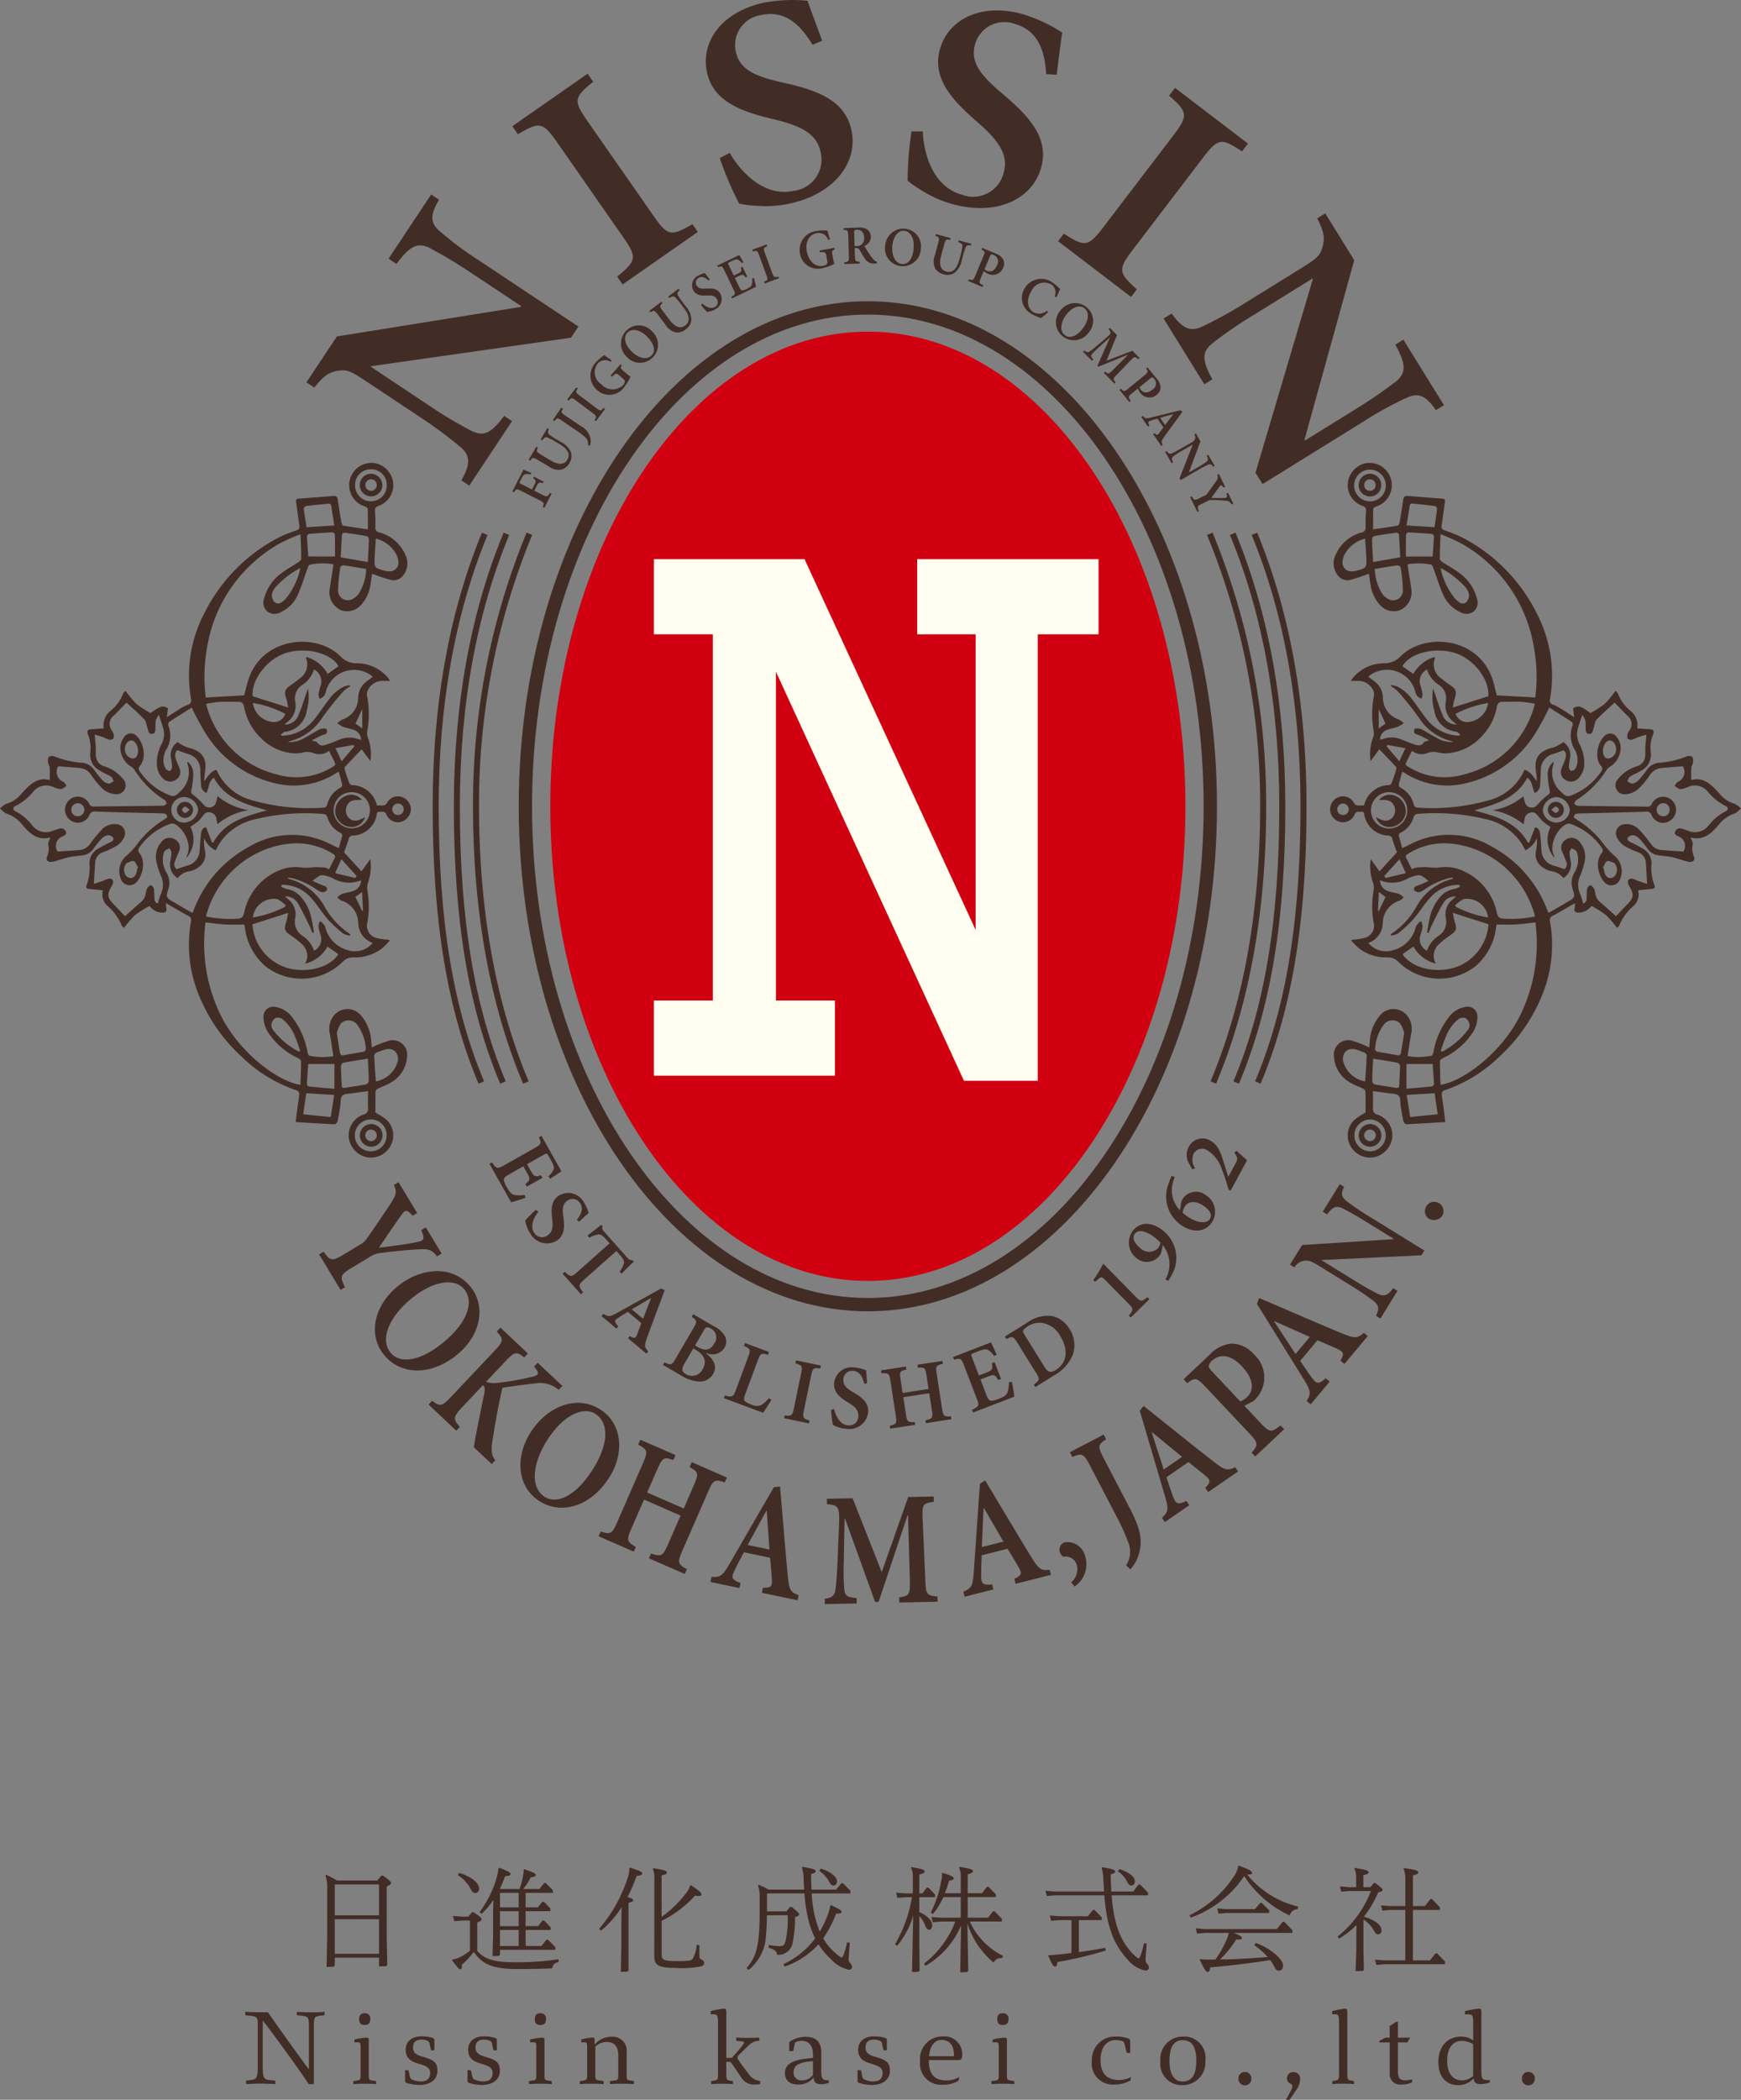 <svg xmlns="http://www.w3.org/2000/svg" width="195.275" height="235.4"><rect width="100%" height="100%" fill="#808080" stroke="none"/><path d="M42.512 219.464h-4.963v.893l-.127.127-.791.027.064-3.484v-5.421a3.757 3.757 0 00-.191-1.352l.076-.076a12.524 12.524 0 011.225.637h4.515l.459-.548h.18c.764.561.893.689.893.841 0 .128-.09.2-.473.383v5.715l.064 3.087-.129.128-.8.025zm0-4.745v-3.465h-4.963v3.47zm0 4.311v-3.876h-4.963v3.878zm11.021-.293c.867.906 1.861 1.238 4.133 1.238a31.082 31.082 0 004.988-.332v.293c-.486.14-.664.357-.715.727-.931.051-2.156.077-3.992.077-2.871 0-3.916-.638-4.81-1.927a8.256 8.256 0 01-1.338 1.442 1.48 1.48 0 01.012.217c0 .2-.065.294-.2.294-.115 0-.191-.065-.906-1l.037-.089a2.836 2.836 0 00.946-.319 6.119 6.119 0 001.019-.676v-3.38h-.853l-.9.076-.152-.586 1.047.076h.687l.408-.5h.18c.752.523.893.651.893.8 0 .128-.116.216-.485.344zm-2.029-8.776c1.353.421 2.232 1.1 2.232 1.772a.449.449 0 01-.42.486c-.23 0-.345-.09-.625-.625a4.021 4.021 0 00-1.339-1.378zm3.8 4.465l.037-1.429a9.779 9.779 0 01-1.313 1.556l-.244-.192a11.743 11.743 0 001.94-3.941 7.048 7.048 0 00.191-.97l.09-.063c1.058.421 1.25.536 1.25.7s-.18.23-.6.243c-.191.51-.383.981-.6 1.441h2.218a8.675 8.675 0 00.383-1.441 3.589 3.589 0 00.078-.7l.076-.076c1.071.37 1.276.471 1.276.637 0 .141-.1.217-.563.268a5.9 5.9 0 01-.841 1.314h1.812l.535-.676h.18l.791.8v.307h-3.049v1.62h1.377l.5-.625h.178l.726.752v.307h-2.779v1.671h1.4l.5-.625h.178l.727.753v.3h-2.8v1.797h1.772l.562-.7h.178l.816.83v.306h-6.2v.549l-.127.127-.715.026.065-2.4zm2.869-2.22h-2.092v1.62h2.092zm-2.092 3.725h2.092v-1.671h-2.092zm2.092.433h-2.092v1.79h2.092zm12.516-6.99c1.071.357 1.338.472 1.338.663 0 .153-.113.2-.625.281a18.065 18.065 0 01-1.019 2.36c.459.115.638.229.638.344s-.089.2-.523.293v7.59l-.129.128-.738.026.062-2.921v-2.437l.026-1.888a11.528 11.528 0 01-2.283 2.616l-.243-.192a16.313 16.313 0 003.19-5.664 3.818 3.818 0 00.217-1.161zm3.52 5.523a12.706 12.706 0 002.691-2.6 2.448 2.448 0 00.5-.9l.1-.051c.982.663 1.174.829 1.174 1.033 0 .114-.063.178-.28.178a2.065 2.065 0 01-.433-.051 12.4 12.4 0 01-3.752 2.832v3.674c0 .663.064.842 1.773.842 1.481 0 1.557-.077 1.723-.281a3.639 3.639 0 00.434-1.531l.306.013c0 .677 0 .931.012 1.314 0 .166.076.242.307.358a.37.37 0 01.216.331c0 .166-.064.306-.369.395a10.846 10.846 0 01-2.832.166c-2.131 0-2.4-.383-2.4-1.479l.012-2.3v-6.264a2.349 2.349 0 00-.178-1.071l.064-.077c1.276.217 1.518.319 1.518.485s-.09.217-.588.331zm11.812-.178c-.011.7-.025 1.4-.1 2.1a5.243 5.243 0 01-1.951 4.019l-.231-.2c1.264-1.454 1.467-2.959 1.467-6.608v-1.34a3.537 3.537 0 00-.191-1.313l.076-.077a8.961 8.961 0 011.123.536h3.98l-.064-1.225a4.033 4.033 0 00-.192-1.25l.051-.077c1.149.192 1.494.294 1.494.5 0 .115-.089.179-.511.319 0 .586.025 1.173.05 1.735h2.756l.588-.714h.178l.842.842v.3h-4.338a12.868 12.868 0 00.894 4.274 11.062 11.062 0 00.8-1.608 6.876 6.876 0 00.383-1.3l.09-.051c.969.459 1.185.6 1.185.752s-.14.191-.611.191a13.289 13.289 0 01-1.455 2.782 6.574 6.574 0 001.391 1.67c.357.307.574.472.7.472s.306-.522.6-1.7l.293.063c-.088 1.033-.127 1.7-.127 1.889a.457.457 0 00.166.369.644.644 0 01.217.435c0 .152-.076.318-.383.318a3.954 3.954 0 01-2-1.186 8.348 8.348 0 01-1.39-1.671 9.047 9.047 0 01-3.789 2.5l-.153-.268a9.238 9.238 0 003.571-2.895 10.537 10.537 0 01-.764-2.067 18.046 18.046 0 01-.436-2.973h-4.2v2.016h2.182l.408-.5h.178c.715.573.841.714.841.855 0 .114-.115.178-.472.292a12.906 12.906 0 01-.242 2.756 1.6 1.6 0 01-1.774 1.454c-.025-.395-.217-.548-.955-.791l.051-.306a7.015 7.015 0 001.2.14c.408 0 .547-.1.688-.675a12.244 12.244 0 00.216-2.794zm6.047-5.243c1.16.37 1.811.957 1.811 1.428 0 .307-.178.473-.4.473s-.318-.141-.472-.421a3.81 3.81 0 00-1.121-1.237zm10.229 11.608l.129-6.315a9.732 9.732 0 01-1.787 3.369l-.254-.179a15.093 15.093 0 001.9-5.269h-.726l-.9.078-.152-.587 1.047.076h.828v-1.8a2.184 2.184 0 00-.2-1.071l.062-.077c1.2.217 1.455.293 1.455.51 0 .141-.115.2-.588.332v2.103h.358l.484-.638h.18l.74.766v.3h-1.762v1.671c1.047.473 1.442 1.021 1.442 1.493 0 .319-.139.485-.344.485-.152 0-.293-.076-.434-.446a3.031 3.031 0 00-.664-1.084v2.984l.039 3.139-.127.127zm3.228-5.663l-.906.076-.141-.587 1.047.076h2.233v-2.308h-1.953a7.719 7.719 0 01-1.172 1.9l-.242-.178a11.994 11.994 0 001.16-3.431 3.939 3.939 0 00.115-.791c0-.064-.014-.116-.014-.179l.09-.038c1.008.331 1.225.446 1.225.612 0 .141-.1.2-.51.268-.154.51-.307.982-.473 1.4h1.774v-1.811a2.161 2.161 0 00-.2-1.072l.064-.077c1.264.218 1.506.294 1.506.485 0 .166-.115.23-.588.358v2.117h1.6l.56-.714h.178l.817.842v.306h-3.156v2.308h2.283l.563-.714h.178l.816.842v.307h-3.6a7.988 7.988 0 003.725 3.851l-.113.256c-.053 0-.09-.012-.141-.012a.885.885 0 00-.8.509 9.325 9.325 0 01-2.945-4.4l.1 5.332-.127.127-.78.025.1-5.229a9.617 9.617 0 01-4 4.515l-.154-.267a10.838 10.838 0 003.507-4.707zm23.243-3.24v.3h-4.082c.2 2.654.751 4.911 2.384 6.557.332.332.524.5.651.5s.343-.612.6-1.7l.293.064c-.088 1.033-.127 1.671-.127 1.862a.463.463 0 00.166.371.639.639 0 01.217.433c0 .153-.09.345-.4.345a3.5 3.5 0 01-1.989-1.225c-1.888-2.028-2.386-4.4-2.615-7.208h-5.562l-.893.077-.154-.587 1.047.077h5.535a42.468 42.468 0 01-.09-1.4 4.1 4.1 0 00-.192-1.25l.051-.076c1.123.192 1.481.293 1.481.5 0 .115-.09.179-.512.32.014.65.039 1.3.078 1.913h2.449l.6-.791h.178zm-8.586 3.074h-1.391l-.893.076-.152-.587 1.045.077h3.228l.573-.7h.179l.8.829v.307h-2.562v3.584c.982-.127 2-.293 2.945-.472l.09.293a45.629 45.629 0 01-5.447 1.3c-.038.383-.116.51-.254.51-.166 0-.321-.179-.766-1.212l.063-.076c.345 0 .753-.039 1.136-.077.434-.051.905-.1 1.4-.166zm5.371-5.715c1.16.37 1.734.893 1.734 1.364 0 .307-.178.473-.394.473s-.321-.141-.473-.421a2.94 2.94 0 00-1.047-1.174zm13.418-.386c1.148.434 1.455.6 1.455.8 0 .114-.051.191-.307.191a1.92 1.92 0 01-.242-.012 10.513 10.513 0 005.728 3.609l-.05.281a.977.977 0 00-.907.714 12.322 12.322 0 01-5.1-4.413 12.077 12.077 0 01-5.983 4.655l-.14-.267a12.49 12.49 0 005.027-4.44 2.867 2.867 0 00.434-1.071zm5.984 7.539h-6.57c.726.28.906.434.906.562s-.1.177-.371.177a1.989 1.989 0 01-.254-.012 11.532 11.532 0 01-1.824 2.245c1.785 0 3.572-.14 5.344-.268a8.127 8.127 0 00-1.5-1.326l.166-.256c1.861.69 3.06 1.914 3.06 2.527 0 .382-.178.587-.459.587-.23 0-.357-.1-.56-.511a4.306 4.306 0 00-.422-.676c-2.449.37-4.069.574-6.735.816-.027.319-.129.51-.281.51-.191 0-.4-.331-.881-1.351l.051-.09a5.714 5.714 0 00.982.051h.715a12.2 12.2 0 001.289-2.309 3 3 0 00.217-.676h-2.666l-.894.076-.153-.587 1.047.078h8.061l.65-.817h.18l.906.944zm-2.6-2.232h-4.784l-.892.076-.155-.587 1.047.077h3.19l.586-.7h.179l.829.829zm10.571 3.855l.051 2.513-.127.128-.8.025.078-2.539v-1.489l.012-1.136a10.258 10.258 0 01-1.94 1.519l-.177-.242a11.851 11.851 0 003.738-5.1h-2.424l-.9.076-.152-.587 1.047.078h.777v-1.008a2.174 2.174 0 00-.2-1.072l.063-.077c1.289.217 1.531.293 1.531.511 0 .127-.115.191-.586.306v1.34h.8l.357-.46h.178c.74.548.816.637.816.765s-.076.192-.484.281a12.314 12.314 0 01-1.607 2.73c1.289.383 1.978.931 1.978 1.543a.411.411 0 01-.371.435c-.2 0-.318-.1-.523-.486a3.226 3.226 0 00-1.135-1.174zm2.334 1.454h2.361v-5.651h-1.682l-.893.077-.152-.587 1.045.076h1.685v-3.15a2.518 2.518 0 00-.205-1.033l.064-.077c1.327.2 1.594.281 1.594.485 0 .127-.115.217-.6.331v3.444h1.339l.625-.791h.178l.881.919v.306h-3.023v5.651h1.914l.625-.791h.177l.881.918v.307h-6.812l-.893.076-.152-.586z" fill="#422d26"/><path d="M132.961 90.39c0 29.387-15.947 53.211-35.617 53.211S61.722 119.777 61.722 90.39s15.95-53.213 35.622-53.213S132.961 61 132.961 90.39z" fill="#d10010"/><path d="M102.876 62.687v8.426h6.552v33.133L90.239 62.687h-16.9v8.426h6.618v41.053h-6.618v8.425h20.31v-8.425h-6.62V75.303l20.91 45.465.181.394h8.278V71.113h6.819v-8.426z" fill="#fffef0"/><path d="M97.339 147.007c-21.592 0-39.158-25.4-39.158-56.617s17.566-56.618 39.158-56.618 39.158 25.4 39.158 56.618-17.558 56.617-39.158 56.617zm0-111.741c-20.768 0-37.664 24.728-37.664 55.124s16.9 55.122 37.664 55.122 37.663-24.727 37.663-55.122-16.891-55.124-37.663-55.124zm-41.236 86.222c-3.545-8.415-5.2-18.3-5.2-31.1 0-11.4 1.879-21.72 5.584-30.675l.625.258c-3.672 8.873-5.533 19.107-5.533 30.417 0 12.708 1.634 22.507 5.142 30.837z" fill="#422d26"/><path d="M58.673 121.488c-3.729-8.853-5.62-19.316-5.62-31.1a79.791 79.791 0 016.008-30.675l.625.258a79.1 79.1 0 00-5.957 30.417c0 11.692 1.873 22.067 5.566 30.837z" fill="#422d26"/><path d="M53.673 121.488c-3.508-8.33-5.143-18.212-5.143-31.1 0-11.484 1.862-21.8 5.531-30.675l.625.258c-3.636 8.788-5.48 19.022-5.48 30.417 0 12.794 1.617 22.593 5.09 30.837zm85.293 0l-.623-.262c3.51-8.333 5.145-18.132 5.145-30.837 0-11.312-1.862-21.545-5.535-30.417l.625-.258c3.706 8.953 5.586 19.274 5.586 30.675 0 12.798-1.652 22.68-5.198 31.099z" fill="#422d26"/><path d="M136.397 121.488l-.623-.262c3.693-8.769 5.566-19.144 5.566-30.837a79.088 79.088 0 00-5.957-30.417l.624-.259a79.749 79.749 0 016.009 30.676c0 11.784-1.89 22.247-5.619 31.099z" fill="#422d26"/><path d="M141.395 121.488l-.622-.262c3.473-8.248 5.091-18.046 5.091-30.837 0-11.4-1.844-21.63-5.482-30.417l.625-.258c3.671 8.868 5.533 19.189 5.533 30.675-.001 12.884-1.635 22.765-5.145 31.099zM59.517 53.197a1.363 1.363 0 00-.56-.044c-.185.034-.291.147-.465.487l-.158.314c-.089.175-.089.2.088.292l1.249.634.243-.478c.241-.474.212-.541-.109-.784l.089-.175 1.09.552-.091.175c-.4-.132-.484-.113-.724.361l-.243.478.922.469c.5.255.562.224.838-.224l.177.09-.805 1.584-.177-.09c.167-.424.158-.488-.345-.744l-2.1-1.066c-.491-.249-.549-.218-.781.158l-.183-.093 1.244-2.45c.135.062.547.237.865.365zm2.055-5.088c-.159.3-.135.48.052.627a6.931 6.931 0 00.763.5l.528.312a2.249 2.249 0 011.134 1.187 1.465 1.465 0 01-.173 1.165 1.6 1.6 0 01-.788.717 1.766 1.766 0 01-1.518-.311l-1.285-.763c-.5-.294-.551-.264-.82.1l-.175-.1.871-1.465.176.105c-.2.4-.192.468.3.762l1.179.7c.821.488 1.47.477 1.818-.106.389-.656 0-1.231-.888-1.761l-.506-.3a6.664 6.664 0 00-.823-.426c-.21-.083-.367-.024-.6.317l-.177-.105.75-1.26zm1.56-2.293c-.21.376-.205.445.231.743l1.771 1.2a2.037 2.037 0 011.1 1.44 1.728 1.728 0 01-.06.76l-.221-.05a.954.954 0 00-.325-.9 7.721 7.721 0 00-.954-.729l-1.7-1.157c-.436-.3-.5-.277-.794.086l-.169-.115.953-1.4zm3.707 1.403l-.16-.119c.243-.393.245-.459-.177-.776l-1.932-1.449c-.423-.317-.489-.3-.795.044l-.165-.122 1.029-1.368.164.123c-.246.39-.24.454.182.77l1.932 1.45c.417.313.479.3.791-.04l.158.12zm2.9-6.259c-.164.276-.164.324.132.579l.384.333a2.826 2.826 0 00.47.349 5.6 5.6 0 01-.713 1.174 2.036 2.036 0 01-3.029.345 2.137 2.137 0 01-.1-3.171 5.19 5.19 0 01.888-.761c.176.128.444.32.828.589l-.1.178a1.087 1.087 0 00-1.493.237 1.572 1.572 0 00.433 2.259 1.7 1.7 0 002.438.121.89.89 0 00.2-.364c.016-.113-.016-.218-.175-.356l-.433-.373c-.328-.285-.385-.286-.824.138l-.151-.13 1.105-1.276zm3.413-3.795a2.016 2.016 0 010 2.962 1.984 1.984 0 01-2.879-.15 2.039 2.039 0 01.029-2.961 1.974 1.974 0 012.85.149zm-2.385 2.158c.756.8 1.729 1.089 2.3.542.438-.414.409-1.181-.389-2.024-.866-.913-1.761-1.067-2.288-.567-.446.427-.382 1.247.377 2.049zm5.472-6.795c-.259.22-.307.4-.188.6a6.889 6.889 0 00.517.752l.369.49a2.24 2.24 0 01.6 1.528 1.481 1.481 0 01-.6 1.016 1.619 1.619 0 01-1 .367 1.76 1.76 0 01-1.287-.862l-.9-1.192c-.348-.461-.41-.453-.8-.215l-.123-.163 1.36-1.029.122.164c-.333.3-.353.361-.006.822l.828 1.093c.576.763 1.181 1 1.723.588.608-.461.468-1.141-.157-1.967l-.355-.47a6.7 6.7 0 00-.6-.706c-.163-.156-.332-.161-.675.068l-.123-.164 1.169-.885zm3.235-1.074c-.3-.272-.709-.549-1.133-.292a.6.6 0 00-.191.857c.2.329.515.377 1.083.337.638-.039 1.212-.01 1.548.541a1.28 1.28 0 01-.565 1.782 1.835 1.835 0 01-.552.226 2.069 2.069 0 01-.357.065 8 8 0 01-.678-.781l.143-.159c.294.28.916.686 1.416.382a.622.622 0 00.192-.923c-.206-.339-.568-.388-1.077-.362-.6.031-1.189 0-1.518-.539a1.2 1.2 0 01.513-1.683 2.622 2.622 0 01.768-.285c.14.184.3.389.547.7zm5.075-.3c.075.239.216.812.248 1l-2.688 1.3-.086-.18c.45-.264.479-.326.254-.8l-1.038-2.178c-.235-.493-.295-.492-.7-.337l-.088-.185 2.478-1.188c.059.109.273.488.45.8l-.169.116a1.355 1.355 0 00-.43-.387c-.137-.065-.3-.034-.633.126l-.312.149c-.188.09-.2.109-.114.289l.581 1.215.414-.2c.462-.222.5-.28.385-.7l.183-.087.53 1.108-.183.088c-.263-.37-.326-.367-.789-.145l-.414.2.476 1c.129.268.216.384.348.4a1.316 1.316 0 00.535-.18c.328-.158.488-.282.541-.487a2.119 2.119 0 00.034-.677zm1.211.629l-.068-.186c.416-.2.455-.252.274-.746l-.829-2.265c-.182-.495-.247-.518-.691-.4l-.071-.192 1.608-.586.069.191c-.417.193-.448.25-.267.745l.83 2.264c.179.489.238.513.685.4l.068.186zm7.856-3.797c-.3.111-.33.148-.26.532l.091.5a2.873 2.873 0 00.143.566 5.7 5.7 0 01-1.291.468 2.033 2.033 0 01-2.574-1.632 2.14 2.14 0 011.911-2.534 5.172 5.172 0 011.17-.035c.057.21.144.528.274.978l-.193.072a1.089 1.089 0 00-1.312-.752c-.774.14-1.282.926-1.082 2.031.165.9.8 1.809 1.823 1.623a.89.89 0 00.383-.157.382.382 0 00.087-.388l-.1-.562c-.078-.427-.12-.464-.73-.41l-.035-.2 1.662-.3zm4.723 1.556h-.184a1.156 1.156 0 01-1.151-.553c-.183-.267-.378-.614-.562-.925a.413.413 0 00-.442-.246h-.139l.032.936c.015.508.071.562.532.59l.007.2-1.716.056-.007-.2c.457-.058.521-.11.5-.625l-.07-2.421c-.017-.509-.072-.557-.52-.579l-.006-.205 1.6-.052a1.731 1.731 0 011.031.191.954.954 0 01.426.811 1.088 1.088 0 01-.716 1.047c.1.189.341.6.529.87a4.238 4.238 0 00.492.649.811.811 0 00.4.266zm-2.288-1.955a.9.9 0 00.6-.187.923.923 0 00.273-.76c-.021-.663-.41-.9-.792-.886a.5.5 0 00-.283.07c-.04.039-.05.108-.045.25l.048 1.519zm7.228.334a2.013 2.013 0 01-2.264 1.906 1.983 1.983 0 01-1.732-2.3 2.036 2.036 0 012.286-1.878 1.97 1.97 0 011.71 2.272zm-3.182-.441c-.125 1.091.276 2.024 1.064 2.114.6.069 1.167-.446 1.3-1.6.145-1.25-.312-2.034-1.034-2.117-.614-.068-1.203.507-1.33 1.603zm8.8.042c-.334-.07-.5 0-.592.219a7.085 7.085 0 00-.279.869l-.162.592a2.254 2.254 0 01-.841 1.411 1.478 1.478 0 01-1.172.145 1.618 1.618 0 01-.9-.566 1.764 1.764 0 01-.1-1.546l.388-1.442c.152-.557.107-.6-.319-.762l.055-.2 1.645.448-.054.2c-.441-.081-.5-.059-.655.5l-.361 1.323c-.251.922-.068 1.544.588 1.722.737.2 1.188-.326 1.461-1.326l.155-.568a6.637 6.637 0 00.192-.907c.023-.224-.075-.36-.466-.492l.054-.2 1.415.385zm2.729.877a1.673 1.673 0 01.856.624 1.062 1.062 0 01.039.991 1.253 1.253 0 01-1.6.724 1.193 1.193 0 01-.233-.091l-.35-.26-.347.83c-.2.481-.165.536.3.775l-.075.183-1.629-.678.076-.184c.441.137.506.117.707-.362l.929-2.227c.207-.493.171-.548-.205-.744l.078-.189zm-1.2 1.777a1.066 1.066 0 00.312.2c.259.108.769.125 1.084-.63a.8.8 0 00-.377-1.171.444.444 0 00-.266-.044c-.053.019-.1.075-.142.19zm7.128 4.826a7.815 7.815 0 01-.8.653 5.478 5.478 0 01-1.026-.451 2.027 2.027 0 01-.78-2.911 2.145 2.145 0 013.135-.592 4.424 4.424 0 01.82.712c-.14.315-.254.573-.412.906l-.2-.074a1.079 1.079 0 00-.455-1.4 1.572 1.572 0 00-2.14.766c-.606.969-.5 1.943.22 2.392a1.336 1.336 0 001.517-.177zm4.56 2.271a2.013 2.013 0 01-2.931.416 1.986 1.986 0 01-.246-2.872 2.037 2.037 0 012.935-.381 1.969 1.969 0 01.242 2.837zm-2.462-2.061c-.686.858-.841 1.863-.221 2.357.47.376 1.227.24 1.95-.667.786-.984.815-1.889.248-2.344-.485-.386-1.29-.21-1.977.654zm4.157 6.583l.142-.139c.361.3.409.282.836-.14l1.723-1.725-.016-.017-3.3 1.338-.108-.11 1.407-3.156-.012-.013-1.247 1.121a7.772 7.772 0 00-.723.706c-.191.213-.139.337.116.647l-.147.143-1-1.009.145-.143c.262.219.412.23.6.1a11.582 11.582 0 00.914-.726l.951-.812c.567-.484.581-.557.248-.965l.146-.144.8.814-1.173 2.873 2.906-1.117.8.806-.146.144c-.383-.317-.427-.316-.82.088l-1.587 1.649c-.421.431-.435.479-.126.861l-.142.14zm5.902.618a1.693 1.693 0 01.458.957 1.064 1.064 0 01-.434.893 1.255 1.255 0 01-1.754-.12 1.238 1.238 0 01-.162-.191l-.185-.4-.7.568c-.406.33-.4.395-.107.825l-.154.125-1.113-1.37.154-.125c.323.328.391.343.795.014l1.872-1.525c.414-.337.41-.4.17-.753l.16-.13zm-1.9 1a1.117 1.117 0 00.181.322c.178.217.618.474 1.254-.044a.8.8 0 00.222-1.211.441.441 0 00-.213-.164c-.056-.01-.12.019-.218.1zm1.522 5.249l.163-.114c.251.263.326.254.493.036.132-.17.314-.419.5-.677l-.675-.974c-.233.066-.473.131-.717.213-.334.108-.379.175-.177.565l-.163.113-.748-1.083.163-.114c.266.286.355.32.91.182l3.332-.82.211.174c-.672.927-1.377 1.871-2.035 2.8-.338.472-.35.575-.174.917l-.164.113zm2.253-2.21l-.01-.015c-.491.13-.98.273-1.459.4l.564.813zm4.481 5.876c-.177-.27-.318-.339-.574-.225a8 8 0 00-.921.476l-2.14 1.238-.126-.217 1.472-3.744-.007-.01-1.26.729a9.6 9.6 0 00-.86.545c-.236.172-.265.319-.072.7l-.171.1-.724-1.25.173-.1c.188.277.34.354.6.241a10.219 10.219 0 00.919-.477l1.144-.661c.364-.211.437-.26.5-.43a.615.615 0 00-.057-.558l.17-.1.514.889-1.293 3.469.007.016 1.074-.621c.484-.279.721-.451.87-.551.213-.164.236-.323.043-.706l.171-.1.72 1.244zm2.079 4.219c-.211-.335-.34-.385-.77-.42-.461-.04-.806-.065-1.444-.073a.753.753 0 00-.421.085l-.731.357c-.49.239-.5.3-.307.8l-.178.087-.806-1.654.179-.087c.257.444.319.473.81.234l.664-.324a.658.658 0 00.276-.24c.24-.314.511-.692.927-1.272.272-.391.291-.492.182-.817l.184-.089.7 1.435-.185.089c-.225-.334-.289-.3-.437-.1-.308.4-.626.841-.932 1.262.419.009 1.085.029 1.49 0 .295-.019.357-.062.205-.485l.185-.089.595 1.221zm-88.902-34.16c-.989 1.668-1.039 2.583.11 3.561a39.062 39.062 0 004.467 3.314l11.057 7.347-.834 1.254-22.413 3.191-.04.06 6.512 4.328a46.715 46.715 0 004.683 2.811c1.4.716 2.221.443 3.762-1.634l.887.589-4.8 7.229-.887-.589c1-1.746 1.062-2.74-.086-3.718a47.594 47.594 0 00-4.467-3.314l-5.9-3.923c-1.884-1.251-2.292-1.479-3.306-1.336-1.089.138-1.728.618-2.732 1.888l-.887-.589 3.415-5.137 20.613-3.311.059-.089-5.542-3.684c-2.492-1.657-3.894-2.373-4.737-2.847-1.311-.613-2.171-.28-3.711 1.8l-.886-.589 4.783-7.2zm20.59 9.503l-.609-.874c2.133-1.77 2.284-2.118.667-4.438l-7.4-10.616c-1.617-2.319-2.015-2.326-4.4-.911l-.628-.9 8.445-5.886.628.9c-2.152 1.742-2.255 2.1-.637 4.417l7.4 10.616c1.6 2.293 1.968 2.32 4.366.932l.608.872zM91.139 5.03c-1.148-1.894-2.85-3.974-5.758-3.341a3.4 3.4 0 00-2.851 4.1c.44 2.015 2.11 2.775 5.386 3.489 3.67.834 6.843 1.912 7.58 5.293.787 3.607-1.891 7.153-6.866 8.239a12.213 12.213 0 01-3.575.269 13.525 13.525 0 01-2.147-.247 37.617 37.617 0 01-2.18-5.108l1.121-.586c1.077 1.911 3.736 5.008 7.169 4.259a3.528 3.528 0 003-4.433c-.453-2.08-2.4-2.916-5.3-3.61-3.444-.815-6.693-1.91-7.417-5.225-.738-3.38 1.568-6.778 6.368-7.825a17.181 17.181 0 014.909-.219c.4 1.172.911 2.491 1.637 4.477zm26.2 3.273c-.139-2.211-.683-4.844-3.554-5.629a3.4 3.4 0 00-4.424 2.309c-.544 1.99.585 3.437 3.156 5.589 2.867 2.439 5.177 4.865 4.266 8.2-.973 3.562-4.989 5.465-9.9 4.122a12.2 12.2 0 01-3.292-1.418 13.523 13.523 0 01-1.788-1.213 37.528 37.528 0 01.435-5.537h1.264c.071 2.193.991 6.169 4.381 7.1a3.529 3.529 0 004.71-2.541c.561-2.053-.775-3.7-3.027-5.655-2.676-2.319-5.048-4.795-4.154-8.069.913-3.338 4.529-5.281 9.269-3.985a17.248 17.248 0 014.458 2.078c-.186 1.226-.346 2.63-.622 4.728zm1.337 18.738l.647-.846c2.337 1.49 2.713 1.527 4.429-.721l7.85-10.288c1.715-2.248 1.6-2.628-.474-4.463l.665-.872 8.184 6.245-.667.872c-2.316-1.516-2.685-1.505-4.4.743l-7.85 10.287c-1.7 2.222-1.608 2.582.447 4.441l-.646.846zm42.377 18.94c-1.1-1.593-1.917-2.019-3.284-1.383a38.823 38.823 0 00-4.873 2.682l-11.283 6.991-.794-1.28 6.432-21.708-.037-.061-6.645 4.117a46.809 46.809 0 00-4.507 3.087c-1.234.977-1.328 1.836-.081 4.1l-.9.56-4.572-7.378.905-.562c1.171 1.638 2.048 2.107 3.415 1.471a47.463 47.463 0 004.874-2.682l6.024-3.731c1.923-1.193 2.3-1.469 2.591-2.451.329-1.048.16-1.828-.577-3.271l.905-.56 3.249 5.244-5.576 20.123.056.091 5.656-3.5c2.546-1.577 3.78-2.553 4.562-3.122 1.1-.937 1.158-1.858-.088-4.123l.9-.561 4.553 7.349zM58.95 134.272c-.384.148-1.3.441-1.616.514l-2.434-4.312.282-.161c.487.715.592.759 1.338.338l3.448-1.947c.781-.441.774-.539.471-1.2l.292-.165 2.246 3.977c-.173.108-.769.5-1.264.827l-.21-.268a2.2 2.2 0 00.583-.75c.089-.232.019-.5-.281-1.036l-.283-.5c-.171-.3-.2-.318-.488-.158l-1.922 1.085.374.665c.419.743.521.8 1.2.565l.165.293-1.756.99-.164-.292c.574-.472.562-.579.142-1.321l-.375-.663-1.578.89c-.426.241-.605.4-.611.618a2.279 2.279 0 00.361.866c.3.526.519.776.862.842a3.425 3.425 0 001.115-.012zm5.751 2.482c.412-.531.817-1.228.345-1.9a.986.986 0 00-1.431-.229c-.517.362-.558.887-.424 1.821.141 1.05.163 2-.7 2.612a2.118 2.118 0 01-2.995-.754 3.087 3.087 0 01-.439-.89 3.479 3.479 0 01-.149-.584 12.567 12.567 0 011.2-1.2l.277.217c-.423.514-1.015 1.584-.457 2.377a1.026 1.026 0 001.539.226c.534-.375.568-.98.467-1.816-.124-.989-.149-1.964.7-2.56a1.977 1.977 0 012.829.676 4.341 4.341 0 01.56 1.24c-.286.248-.6.542-1.08.976zm4.795 5.793a2.479 2.479 0 00.489-.951c.034-.268-.065-.472-.493-.953l-.355-.4-3.648 3.241c-.632.561-.633.681-.088 1.4l-.243.218-2.053-2.31.244-.216c.619.589.746.608 1.377.048l3.648-3.239-.295-.331c-.541-.607-.735-.687-.97-.662a2.577 2.577 0 00-.989.374l-.223-.25c.543-.432 1.124-.867 1.533-1.2l.151.17c-.076.268-.007.377.178.584l2.631 2.962a.605.605 0 00.553.237l.151.171c-.328.29-.927.889-1.366 1.346zm.943 7.479l.209-.249c.514.311.632.263.8-.155.132-.327.309-.8.486-1.292l-1.512-1.264c-.34.207-.7.414-1.047.65-.481.314-.522.44-.026.974l-.209.249-1.679-1.4.208-.25c.553.343.711.356 1.531-.1l4.939-2.735.412.186c-.649 1.765-1.346 3.572-1.975 5.328-.324.9-.3 1.065.136 1.535l-.209.249zm2.588-4.484l-.024-.019c-.724.417-1.438.854-2.14 1.261l1.261 1.056zm6.158 6.172c.871.672 1.293 1.461.8 2.316a1.694 1.694 0 01-1.573.85 4.147 4.147 0 01-1.978-.657l-2.07-1.207.169-.29c.715.346.82.323 1.249-.416l2-3.432c.429-.738.406-.834-.2-1.256l.169-.291 2.388 1.391a2.712 2.712 0 011.189 1.106 1.355 1.355 0 01-.082 1.284 1.607 1.607 0 01-2.038.568zm-2.411 1.153c-.374.642-.31.926.182 1.2a1.307 1.307 0 001.862-.6c.491-.846.194-1.574-.8-2.152l-.257-.15zm1.457-1.873c.864.5 1.445.37 1.87-.36a1.132 1.132 0 00-.356-1.693.821.821 0 00-.48-.137c-.1.012-.2.12-.325.34l-.983 1.69zm8.289 5.938c-.213.345-.746 1.211-.928 1.448l-4.4-1.637.114-.306c.814.227.931.2 1.233-.616l1.378-3.714c.3-.811.237-.9-.465-1.227l.117-.315 2.683 1-.117.314c-.736-.208-.841-.182-1.142.631l-1.391 3.75c-.174.468-.2.664-.05.82a2.232 2.232 0 00.726.378 1.255 1.255 0 001.1.05 2.869 2.869 0 00.855-.768zm1.425 2.059l.066-.319c.762.086.862.044 1.037-.805l.8-3.879c.176-.848.1-.935-.632-1.15l.069-.329 2.785.577-.069.329c-.76-.1-.852-.041-1.028.807l-.8 3.879c-.173.837-.11.923.622 1.147l-.067.32zm8.994-3.866c-.163-.65-.46-1.4-1.28-1.445a.988.988 0 00-1.065.983c-.035.63.353.988 1.169 1.459.913.54 1.675 1.112 1.618 2.169a2.114 2.114 0 01-2.443 1.886 3.026 3.026 0 01-.97-.2 3.494 3.494 0 01-.552-.243 12.517 12.517 0 01-.2-1.684l.342-.083c.142.65.615 1.776 1.584 1.829a1.029 1.029 0 001.131-1.071c.035-.65-.42-1.052-1.14-1.488-.854-.515-1.636-1.1-1.579-2.136a1.975 1.975 0 012.279-1.8 4.373 4.373 0 011.321.325c.019.379.055.809.1 1.455zm8.814-2.228c-.762.189-.822.251-.69 1.106l.606 3.934c.131.845.218.893.993.845l.05.323-2.859.442-.049-.324c.782-.192.851-.263.72-1.109l-.3-1.922-2.908.45.3 1.921c.13.846.218.894.982.847l.05.323-2.8.432-.05-.321c.733-.186.812-.261.681-1.105l-.606-3.933c-.132-.857-.23-.9-1.012-.844l-.051-.332 2.8-.432.05.332c-.715.171-.784.245-.652 1.1l.235 1.53 2.908-.45-.236-1.53c-.132-.854-.208-.894-.962-.848l-.052-.334 2.8-.432zm7.742 2.006c.09.4.245 1.358.271 1.675l-4.627 1.776-.117-.3c.779-.375.836-.474.53-1.272l-1.419-3.7c-.321-.837-.419-.843-1.115-.641l-.121-.314 4.262-1.637c.082.187.384.835.633 1.373l-.3.168a2.149 2.149 0 00-.656-.686c-.217-.124-.493-.1-1.066.125l-.536.206c-.324.125-.344.154-.228.458l.792 2.063.712-.273c.8-.306.866-.4.735-1.1l.313-.121.722 1.883-.313.12c-.384-.638-.49-.641-1.286-.335l-.711.273.649 1.693c.175.456.3.657.521.694a2.224 2.224 0 00.909-.23c.564-.215.843-.4.961-.729a3.4 3.4 0 00.149-1.1zm1.692-6.609a3.888 3.888 0 012.859-.746 2.955 2.955 0 011.881 1.393 3.286 3.286 0 01.392 2.957 4.712 4.712 0 01-2.086 2.291l-2.1 1.308-.171-.277c.652-.489.7-.588.238-1.322l-2.09-3.364c-.463-.743-.571-.747-1.216-.417l-.178-.286zm1.957 4.931c.392.631.7.714 1.29.348 1.287-.8 1.407-2.312.488-3.79a2.874 2.874 0 00-1.974-1.47 2.358 2.358 0 00-1.684.388c-.329.2-.475.38-.505.482s.031.256.208.541zm9.686-5.518l-.222-.225c.551-.627.515-.777.007-1.292l-2.649-2.692c-.371-.378-.449-.387-.767-.116l-.375.325-.192-.2a16.312 16.312 0 001.111-1.837l3.67 3.731c.5.507.65.561 1.286.02l.222.224zm3.578-9.773a3.888 3.888 0 011.357 4.231 5.869 5.869 0 01-.744 1.426l-.306-.172a3.382 3.382 0 00-.3-3.831l-.121.616a1.175 1.175 0 01-.23.555 1.806 1.806 0 01-2.653.239 2.2 2.2 0 01-.309-3.068c.861-1.059 2.237-.871 3.306.004zm-2.574 1.929a1.43 1.43 0 002.04.079 1.343 1.343 0 00.278-.631 4.888 4.888 0 00-.529-.495c-.75-.612-1.806-1.155-2.332-.51-.395.483.048 1.148.543 1.557zm4.614-4.799a1.518 1.518 0 01.167-.6 1.786 1.786 0 012.608-.5 2.195 2.195 0 01.707 3.073c-.675 1.015-2.008 1.257-3.34.372a3.889 3.889 0 01-1.673-4.251 9.545 9.545 0 01.5-1.344l.344.145a4.568 4.568 0 00-.3 1.088 3.14 3.14 0 00.9 2.634zm.2.874a3.7 3.7 0 00.606.485c1.095.727 2.1.764 2.448.236.367-.553-.2-1.146-.764-1.519-.764-.506-1.611-.536-2.023.083a1.657 1.657 0 00-.265.715zm6.044-6.93c.4.388.853.755 1.186 1.059l-1.848 3.415-.224-.121c-.22-.727-.448-1.5-.736-2.211a4.011 4.011 0 00-1.58-2.149 1.082 1.082 0 00-1.616.354 1.683 1.683 0 00.17 1.611l-.32.122-.518-.968a1.94 1.94 0 01.137-1.559 1.709 1.709 0 012.4-.695c.726.392 1.092 1.041 1.485 2.346l.538 1.721.8-1.48c.273-.506.3-.616-.115-1.222zm-89.676 11.838c-.622-.785-.989-.863-2.209-.777a52.585 52.585 0 00-4.083.4 2.418 2.418 0 00-1.182.4l-2.038 1.229c-1.368.826-1.4.985-.808 2.211l-.5.3-2.4-3.983.5-.3c.762 1.053.942 1.1 2.31.278l1.85-1.117a2.21 2.21 0 00.762-.741c.654-.922 1.393-2.017 2.519-3.7.739-1.131.786-1.406.45-2.206l.514-.31 2.085 3.456-.513.309c-.661-.779-.84-.653-1.244-.093-.84 1.174-1.7 2.451-2.535 3.674 1.183-.15 3.064-.371 4.207-.621.832-.167 1-.306.544-1.348l.513-.309 1.775 2.939zm2.137 11.118c-3.064 2.417-6.381 2.081-8.125-.131-1.8-2.283-1.038-5.569 1.7-7.728 2.48-1.956 6.044-2.39 8.1.223 1.662 2.106 1.161 5.398-1.675 7.636zm-4.854-6.51c-2.522 1.99-3.754 4.592-2.514 6.165.942 1.194 3.059 1.153 5.724-.949 2.894-2.282 3.713-4.674 2.575-6.117-.97-1.23-3.245-1.099-5.785.901zm6.84 16.786c.247-1.49.719-3.791 1.172-5.984.12-.611.041-.811-.159-.951l-2.293 2.432c-1.071 1.136-1.049 1.332-.282 2.231l-.4.422-3.111-2.934.4-.423c.887.662 1.084.673 2.155-.464l4.8-5.086c1.095-1.163 1.071-1.335.3-2.21l.411-.436 3.079 2.9-.412.436c-.874-.675-1.06-.676-2.144.474l-2.13 2.26a2.657 2.657 0 001.434.1 29.272 29.272 0 003.722-.658c.7-.167.847-.349.407-.914l-.183-.223.411-.436 2.76 2.6-.41.436a3.173 3.173 0 00-2.638-.715c-1.156.108-2.434.3-3.677.476-.461 1.961-.855 4.31-1.125 5.978-.168 1.19-.069 1.633.327 2.157l-.4.422zm15.025 3.657c-2.2 3.221-5.471 3.888-7.795 2.3-2.4-1.642-2.651-5.005-.683-7.881 1.785-2.607 5.058-4.083 7.8-2.2 2.217 1.508 2.719 4.8.678 7.781zm-6.575-4.766c-1.815 2.651-2.214 5.5-.562 6.633 1.256.86 3.266.189 5.183-2.611 2.081-3.041 2.151-5.568.635-6.606-1.293-.885-3.431-.082-5.256 2.584zm19.704 5.054c-1.14-.36-1.275-.319-1.892 1.1l-2.841 6.506c-.611 1.4-.543 1.545.482 2.132l-.233.533-4.028-1.76.233-.532c1.167.371 1.321.32 1.932-1.078l1.388-3.178-4.095-1.794-1.389 3.177c-.61 1.4-.543 1.546.469 2.126l-.233.533-3.946-1.724.233-.532c1.1.342 1.267.3 1.878-1.1l2.841-6.5c.617-1.416.537-1.569-.509-2.145l.239-.549 3.945 1.723-.238.549c-1.066-.346-1.219-.3-1.838 1.12l-1.1 2.53 4.1 1.788 1.1-2.529c.617-1.414.559-1.539-.441-2.113l.24-.55 3.946 1.723zm4.163 12.379l.119-.569c.918.025 1.048-.152 1-.942a80.711 80.711 0 00-.2-2.416l-2.932-.617c-.33.617-.678 1.249-1 1.923-.452.908-.424 1.137.619 1.522l-.121.569-3.256-.683.12-.57c.991.042 1.216-.079 2.039-1.5l4.952-8.554.693-.078c.294 3.291.549 6.685.865 9.943.157 1.666.307 1.9 1.222 2.242l-.12.569zm.545-9.183l-.043-.01c-.716 1.278-1.4 2.582-2.1 3.828l2.446.513zm14.869 10.273l-.013-.581c1.172-.171 1.23-.3 1.192-2.059l-.2-7.133h-.059l-3.243 9.7-.393.008-3.377-9.351h-.045l-.091 4.9a27.475 27.475 0 00.048 2.96c.063.833.382.972 1.393 1.058l.013.6-3.583.079-.013-.6c.856-.11 1.136-.406 1.212-1.08.077-.6.164-1.492.243-3.4l.148-3.654c.09-2.181-.02-2.36-1.347-2.476l-.013-.6 2.89-.063 3.265 8.282 2.969-8.419 2.861-.062.013.6c-1.247.172-1.321.265-1.255 1.917l.294 6.7c.068 1.759.13 1.886 1.368 2l.013.581zm13.045-2.1l-.143-.562c.837-.38.875-.6.483-1.284-.307-.539-.765-1.3-1.244-2.082l-2.9.736c-.024.7-.06 1.419-.057 2.168-.006 1.012.119 1.206 1.226 1.093l.143.564-3.227.817-.143-.563c.91-.4 1.058-.6 1.171-2.245l.686-9.856.589-.374c1.711 2.826 3.434 5.762 5.151 8.548.873 1.426 1.113 1.572 2.084 1.476l.143.563zm-3.549-8.483l-.044.012c-.079 1.461-.126 2.933-.2 4.357l2.424-.614zm11.315 5.277a3.037 3.037 0 01-1.149 3.512l-.38-.476a1.888 1.888 0 00.592-2.045 1.306 1.306 0 00-1.438-.822c-.084-.006-.275-.126-.408-.463a.876.876 0 01.475-1.143 2.037 2.037 0 012.308 1.437zm2.382-12.994c-.91.6-.972.774-.259 2.143l2.9 5.557c1.016 1.948 1.551 3.431 1.043 5.129a4.267 4.267 0 01-.97 1.755l-.471-.45a2.793 2.793 0 00.205-2.668 26.1 26.1 0 00-1.472-3.184l-2.779-5.332c-.712-1.368-.893-1.418-1.983-.971l-.277-.531 3.791-1.978zm11.453 5.919l-.329-.477c.649-.649.61-.865 0-1.371-.477-.4-1.173-.955-1.891-1.518l-2.464 1.705c.221.664.441 1.351.706 2.051.347.952.532 1.088 1.529.6l.331.479-2.736 1.893-.331-.479c.712-.691.78-.936.312-2.511l-2.8-9.476.42-.556c2.59 2.049 5.23 4.2 7.812 6.209 1.318 1.031 1.592 1.084 2.468.655l.329.478zm-6.289-6.708l-.038.024c.436 1.4.908 2.794 1.337 4.154l2.055-1.422zm6.437-8.677a3.818 3.818 0 012.4-1.256 3.311 3.311 0 012.572 1.194 3.471 3.471 0 01.372 4.812 2.509 2.509 0 01-.447.447l-.99.509 1.8 1.917c1.046 1.11 1.219 1.1 2.261.292l.4.422-3.245 3.056-.4-.423c.758-.887.769-1.073-.277-2.184l-4.842-5.144c-1.07-1.137-1.243-1.124-2.1-.469l-.41-.437zm3.441 5.216a2.357 2.357 0 00.793-.5c.515-.486 1.032-1.7-.611-3.44-1.382-1.468-2.6-1.316-3.349-.613a1.013 1.013 0 00-.358.585c0 .152.1.328.352.592zm11.688-4.193l-.445-.373c.455-.8.358-.995-.36-1.323a93.462 93.462 0 00-2.227-.961l-1.923 2.3c.389.582.783 1.186 1.224 1.791.588.825.8.907 1.634.169l.445.373-2.135 2.552-.446-.373c.5-.855.5-1.11-.366-2.505l-5.215-8.39.257-.649c3.041 1.288 6.155 2.659 9.178 3.912 1.543.646 1.823.623 2.552-.022l.446.373zm-7.844-4.8l-.029.035c.792 1.232 1.616 2.453 2.39 3.65l1.605-1.917zm7.816-15.057c-.381.72-.34 1.135.315 1.629a27.7 27.7 0 002.517 1.7l6.162 3.809-.332.538-11.17.528-.017.027 3.63 2.243c1.374.85 2.1 1.229 2.589 1.476.764.384 1.162.293 1.794-.59l.494.3-1.915 3.1-.495-.3c.382-.755.34-1.206-.316-1.7-.485-.354-1.142-.847-2.515-1.7l-3.29-2.034c-1.05-.648-1.275-.769-1.78-.745a1.467 1.467 0 00-1.252.747l-.495-.305 1.362-2.2 10.247-.657.024-.039-3.089-1.909c-1.39-.859-2.156-1.244-2.62-1.495-.711-.334-1.125-.217-1.757.667l-.494-.306 1.908-3.087zm9.441 3.526a1.042 1.042 0 111.589-.334 1.114 1.114 0 01-1.589.334z" fill="#422d26"/><path d="M5.655 93.884c-1.467.393-2.344-.465-3.142-1.417a3.822 3.822 0 00-1.791-1.269c-.272-.086-.483-.366-.722-.557a2.785 2.785 0 01.737-.542 3.237 3.237 0 001.673-1.127c.038-.048.086-.087.127-.132.836-.9 1.685-1.769 3.043-1.388 0-.5.018-.945-.007-1.39-.009-.172-.146-.335-.166-.508a1.106 1.106 0 01.04-.676.64.64 0 01.612-.092 10.514 10.514 0 003.268.74 1.84 1.84 0 011.209.747 12.127 12.127 0 001 1.239 1.141 1.141 0 00.665.334c.175.016.37-.175.556-.274-.1-.171-.151-.4-.3-.5-.394-.254-.847-.418-1.242-.671a2 2 0 01-1.092-2.043 4.034 4.034 0 00-.272-2.056c-.134-.348-.029-.52.342-.544.465-.03.932-.067 1.451-.106-.029.039.008.011 0-.008a2.023 2.023 0 01.729-1.935 4.666 4.666 0 001.422-1.918c.031-.118.159-.21.277-.359a11.551 11.551 0 001.212 1.475 11.988 11.988 0 001.608 1.034c1.093-.8 1.331-.876 1.947-.545-.039.3-.079.615-.132 1.012.539-.347 1-.654 1.474-.943a5.5 5.5 0 01.888-.462.5.5 0 00.354-.654 15.05 15.05 0 011.521-9.652 19.184 19.184 0 018.2-8.377 14.13 14.13 0 012.064-.846c.335-.114.422-.252.369-.586-.136-.856-.234-1.717-.362-2.574-.041-.264.007-.395.3-.416q1.932-.137 3.861-.3c.327-.027.468.1.513.422q.181 1.263.4 2.522c.024.141.118.367.208.383.926.162 1.855.287 2.767.42 0-.808.015-1.562-.02-2.314 0-.1-.248-.223-.4-.278a2.5 2.5 0 011.309-4.813 2.563 2.563 0 011.953 2.262 2.463 2.463 0 01-1.617 2.5c-.406.137-.458.327-.427.693a15.072 15.072 0 01.042 1.688.522.522 0 00.44.608 4.384 4.384 0 012.879 2.409 2.187 2.187 0 01-.233 2.445 1.347 1.347 0 01-1.442.445c-.671-.169-1.318-.426-2.019-.661-.047.339-.088.725-.158 1.106a4.234 4.234 0 01-1.128 2.439 2.043 2.043 0 01-2.3.486 2.22 2.22 0 01-1.178-2.234c.117-.859.268-1.713.4-2.569.014-.086.012-.175.02-.3a7.274 7.274 0 00-2.633.048c-.1.017-.189.228-.24.366-.373 1.008-.672 2.048-1.117 3.024a3.82 3.82 0 01-1.882 1.918 1.361 1.361 0 01-1.509-.046 1.31 1.31 0 01-.383-1.457 5.045 5.045 0 011.942-2.846c.6-.464 1.277-.82 1.908-1.239.134-.091.316-.252.316-.381 0-.86-.045-1.721-.082-2.758a21.348 21.348 0 00-2.358 1.055 16.369 16.369 0 00-8.135 11.747 18.154 18.154 0 00-.135 5.506l4.319-.242c.137-.528.264-1.137.453-1.727 1.524-4.791 7.56-5.379 10.326-2.661a2.414 2.414 0 001.8.793 4.573 4.573 0 013.449 1.513c.107.121.193.26.345.465h-.7a1.845 1.845 0 00-1.8 1.022.987.987 0 00-.108.6 10.744 10.744 0 01.019 4.083 1.347 1.347 0 00.084.649 5.183 5.183 0 01.278 2.638l-.978-1.325c-.673.7-1.284 1.331-1.876 1.976-.064.069-.041.258 0 .373.149.48.31.956.492 1.422a.4.4 0 00.273.239 2.925 2.925 0 012.823 2.284c.175 0 .355-.014.533 0a.576.576 0 00.62-.324 1.391 1.391 0 011.66-.623 1.529 1.529 0 011 1.442 1.546 1.546 0 01-1.166 1.36 1.4 1.4 0 01-1.574-.817c-.18-.44-.492-.3-.784-.323-.336-.031-.286.251-.332.437a2.816 2.816 0 01-2.619 2.226.47.47 0 00-.507.385c-.157.522-.349 1.034-.511 1.5.641.7 1.254 1.364 1.951 2.122.322-.444.638-.883.986-1.361a5.332 5.332 0 01-.232 2.552 1.956 1.956 0 00-.1.916 10.27 10.27 0 01-.048 3.9 1.425 1.425 0 00.922 1.418 5.5 5.5 0 001.15.218 1.505 1.505 0 01.513.1 9.338 9.338 0 01-.868.877 4.986 4.986 0 01-3.2 1.031 1.6 1.6 0 00-1.293.555 6.577 6.577 0 01-8.623.419 6.786 6.786 0 01-2.284-4.29c-.018-.119-.042-.236-.066-.366-.722 0-1.43.03-2.135-.009s-1.416-.144-2.218-.232a18.261 18.261 0 001.887 10.766c2.172 4.05 6.285 7.069 8.761 7.447.026-.9.069-1.784.065-2.67 0-.116-.214-.267-.359-.341a8.058 8.058 0 01-3.184-2.655 3.281 3.281 0 01-.663-1.908 1.1 1.1 0 011.292-1.174 2.975 2.975 0 012.041 1.329 8.993 8.993 0 011.609 3.785c.028.132.1.343.188.359a7.219 7.219 0 002.706.055c-.138-.868-.255-1.692-.4-2.511a2.365 2.365 0 01.236-1.716 1.969 1.969 0 013.275-.321 4.9 4.9 0 011.137 2.968c.019.177.033.356.056.609.2-.093.336-.167.483-.224a10.815 10.815 0 011.275-.482 1.623 1.623 0 012.193 1.77 3.542 3.542 0 01-1.917 2.925c-.411.251-.885.4-1.318.615-.124.062-.288.206-.291.318-.025.8-.014 1.609-.014 2.375a8.516 8.516 0 011.194.765 2.4 2.4 0 01.528 2.915 2.5 2.5 0 01-2.761 1.309 2.577 2.577 0 01-1.956-2.255 2.451 2.451 0 011.621-2.494.659.659 0 00.546-.767c-.027-.6-.006-1.209-.006-1.881-.53.074-1.078.143-1.624.23-.432.069-.987.029-1.252.283-.244.232-.169.8-.241 1.211-.094.554-.175 1.111-.3 1.659-.031.135-.219.339-.327.335-1.436-.064-2.87-.158-4.368-.248.074-.6.13-1.094.2-1.585.068-.514.161-1.024.2-1.54a.483.483 0 00-.207-.395 16.266 16.266 0 01-6.219-3.777 19.038 19.038 0 01-4.85-6.974 14.877 14.877 0 01-.87-8.2.523.523 0 00-.33-.666c-.816-.426-1.6-.909-2.462-1.4a2.761 2.761 0 00.033.562c.1.388-.09.481-.421.5a1.8 1.8 0 01-1.458-.751 11.82 11.82 0 00-1.609 1 12.242 12.242 0 00-1.266 1.469c-.1-.111-.238-.2-.276-.328a5.772 5.772 0 00-1.639-2.2 1.781 1.781 0 01-.451-1.693c-.537-.055-1.044-.108-1.551-.156-.278-.026-.383-.15-.274-.424a5.5 5.5 0 00.317-2.462 1.865 1.865 0 011-1.639 12.5 12.5 0 011.326-.7c.225-.118.491-.281.32-.543a.755.755 0 00-.632-.247 1.338 1.338 0 00-.677.413 9.6 9.6 0 00-.883 1.1 1.7 1.7 0 01-1.166.724c-.509.081-1.029.105-1.533.211s-1.014.286-1.521.429a2.244 2.244 0 01-.528.113c-.384.011-.609-.231-.466-.581a2.241 2.241 0 00.141-1.4c-.043-.203.137-.451.244-.766zm8.366 8.831c.552-.492 1.135-1.022 1.729-1.539a1.556 1.556 0 00.606-1.08 1.267 1.267 0 01.183-.559c.089-.136.307-.331.388-.3a.638.638 0 01.338.413 8.429 8.429 0 01.05 1.046c.015.292.113.525.408.585a6.29 6.29 0 01.3-1.007 2.456 2.456 0 00.034-2.073 9.472 9.472 0 01-.485-1.47 2.575 2.575 0 01.6-2.423 1.111 1.111 0 011.493-.174 1.01 1.01 0 01.394 1.354c-.137.37-.311.727-.442 1.1a.73.73 0 00.186.853c.42-.141.788-.276 1.164-.388a1.83 1.83 0 001.432-1.777c.044-.607.069-1.215.15-1.816.043-.321.153-.654.568-.712l.66 1.711.146-.011c1.292-2.323 3.609-2.952 6.02-3.6-2.4-.676-4.7-1.33-5.957-3.664-.609.412-.528 1.148-.832 1.715a.987.987 0 01-.607-.926c-.045-.53-.059-1.063-.079-1.6a1.845 1.845 0 00-1.4-1.854c-.385-.126-.764-.267-1.173-.412-.383.362-.251.8-.084 1.235.112.3.27.582.357.886a1.013 1.013 0 01-.524 1.238 1.12 1.12 0 01-1.312-.139 2.317 2.317 0 01-.745-1.706 4.675 4.675 0 01.532-2.2 2.382 2.382 0 00.223-1.639c-.139-.513-.324-1.014-.53-1.646a2.982 2.982 0 00-.339.615 4.245 4.245 0 00-.035.681c-.027.32.067.784-.35.839-.444.057-.464-.426-.575-.743-.1-.3-.125-.673-.323-.879-.647-.674-1.359-1.287-2-1.88l-1.393 1.429a1.19 1.19 0 00-.249 1.711 1.491 1.491 0 01.2.41.69.69 0 01-.046.5.6.6 0 01-.489.1 5.472 5.472 0 01-.623-.271c-.322-.111-.654-.2-.971-.288.048.533.1.953.121 1.373.019.319-.008.64.014.959a1.289 1.289 0 00.851 1.188 5.011 5.011 0 011.046.445 5.072 5.072 0 011.236 1.1 1.006 1.006 0 01-.862 1.615 2.476 2.476 0 01-1.406-.512 9.55 9.55 0 01-1.4-1.66 1.72 1.72 0 00-1.278-.77c-.8-.07-1.594-.128-2.406-.192a1.2 1.2 0 00.58 1.749c.152.094.237.3.352.449-.218.129-.433.349-.658.362a2.248 2.248 0 01-.822-.235 1.887 1.887 0 00-2.237.49 5.989 5.989 0 01-2 1.626c-.355.15-.342.466.038.631a5.621 5.621 0 011.851 1.576 1.938 1.938 0 002.3.579 5.9 5.9 0 01.736-.239.567.567 0 01.711.348c.134.329-.171.414-.371.525a1.143 1.143 0 00-.556 1.7c.82-.056 1.62-.108 2.419-.168a1.618 1.618 0 001.227-.69 15.733 15.733 0 011.269-1.555 1.937 1.937 0 011.724-.649 1.014 1.014 0 01.787 1.535 2.42 2.42 0 01-.735.846 9.92 9.92 0 01-1.558.737 1.306 1.306 0 00-.92 1.182c-.05.764-.091 1.528-.141 2.381.343-.113.7-.223 1.044-.345a4.324 4.324 0 01.587-.231c.413-.08.636.217.48.608a2.253 2.253 0 01-.151.282c-.508.922-.453 1.258.294 2.01.414.421.81.856 1.236 1.305zm23.978-7.628c.117-.422.222-.846.353-1.263a.343.343 0 00-.206-.472 2.889 2.889 0 01-1.447-1.794.508.508 0 00-.348-.3 23.726 23.726 0 00-7.777.6 6.38 6.38 0 00-3.941 2.674c-.162.252-.294.521-.446.8a2.688 2.688 0 01-1.293-1.35 5.6 5.6 0 00.079 1.33 1.739 1.739 0 01-.755 1.947 2.419 2.419 0 01-.862.4 2.062 2.062 0 00-1.428.783 1.821 1.821 0 01-.813-1.974 5.007 5.007 0 00.115-.9c0-.156-.139-.31-.213-.466a2.866 2.866 0 00-.5.256.659.659 0 00-.159.32 2.735 2.735 0 00.344 2.186 2.245 2.245 0 01.234 1.629c-.084.351-.3.76-.193 1.042s.532.465.842.654c.652.4 1.319.769 1.966 1.143a1.151 1.151 0 00.119-.155 13.431 13.431 0 016.233-7.232 9.419 9.419 0 017.952-.824c.715.233 1.384.616 2.144.966zm-15.1-7.513c.412-.515.7-1.086 1.383-1.275a6.012 6.012 0 003.99 3.416 23.223 23.223 0 008.113.819.421.421 0 00.292-.261 2.931 2.931 0 011.544-1.987.376.376 0 00.161-.318c-.108-.481-.252-.954-.384-1.433a1.027 1.027 0 00-.155.052c-.079.045-.156.094-.233.142a8.776 8.776 0 01-6.262 1.187 12.529 12.529 0 01-8.353-5.813 31.062 31.062 0 01-1.493-2.777c-.822.518-1.682 1.05-2.526 1.605a.434.434 0 00-.095.389 3.045 3.045 0 01-.306 2.836 1.234 1.234 0 00-.12.343 2.031 2.031 0 00.124 1.676.648.648 0 00.475.25c.085 0 .241-.267.243-.415a6.194 6.194 0 00-.113-.993 1.744 1.744 0 01.736-1.82 4.937 4.937 0 001.139.612c1.612.356 2.2 1.183 1.921 2.8-.054.318-.055.645-.081.965zm.2 15.165a12.84 12.84 0 003.54.252c.46-.015.637-.191.74-.638a6.552 6.552 0 013.751-4.7 4.753 4.753 0 012.884-.374 6.953 6.953 0 001.188-.067 11.373 11.373 0 011.238.052 1.908 1.908 0 01.472.191c.218-.436.406-.834.613-1.22.132-.243.058-.371-.168-.508a7.621 7.621 0 00-4.871-1.144 10.68 10.68 0 00-6.26 2.885 10.992 10.992 0 00-3.124 5.271zm13.806-18.562a1.77 1.77 0 01-1.63.291 2.063 2.063 0 00-1.373-.093 3.607 3.607 0 01-.814.088 5.7 5.7 0 01-3.849-1.752 6.394 6.394 0 01-1.865-3.483c-.081-.377-.252-.551-.625-.549-.73 0-1.461-.024-2.189.012a14.293 14.293 0 00-1.431.21c.04.174.054.263.082.348a10.82 10.82 0 007.87 7.578 7.675 7.675 0 006.231-.859c.192-.117.381-.212.242-.489-.208-.416-.415-.835-.646-1.302zm-1.688-9.123a3.148 3.148 0 01-1.353 1.757 1.788 1.788 0 00-.752 1.83 2.3 2.3 0 01-.918 2.336c-.1.079-.194.164-.292.246a1.6 1.6 0 001.587-1.077c.352-.822.608-1.684.905-2.53.048-.139.093-.279.14-.419a5.3 5.3 0 01-.123 2.447 2.781 2.781 0 01-2.464 2.4c-.159.016-.3.209-.448.319l.072.115a5.365 5.365 0 00.539-.029 4.8 4.8 0 003.1-1.752c.563-.7 1.047-1.458 1.6-2.165a4.735 4.735 0 011.8-1.58 3.28 3.28 0 01.64-.138l.025.124a3.94 3.94 0 00-.755.556 36.917 36.917 0 00-2.386 2.982 6.12 6.12 0 01-3.561 2.6 2.222 2.222 0 00-.291.12 3.4 3.4 0 001.947-.509c.564-.294 1.1-.658 1.663-.945a1.376 1.376 0 01.683-.046c.048 0 .122.2.113.307-.026.307-.286.324-.518.413-.377.143-.73.351-1.188.578.308.121.525.135.6.246.321.476.739.334 1.138.2.475-.154.933-.363 1.4-.537a2.811 2.811 0 012.005-.056 3 3 0 00.367.083 1.145 1.145 0 00-.71-1.064c-.414-.173-.876-.229-1.3-.384a3.714 3.714 0 01-.65-.4 3.057 3.057 0 01.537-.406 2.583 2.583 0 001.806-2.433 2.25 2.25 0 01.763-1.7c.266-.238.569-.433.865-.655a1.72 1.72 0 00-.132-.141 3.279 3.279 0 00-5.126 1.787.978.978 0 01-.7.8 1.5 1.5 0 01-.12-.491 6.587 6.587 0 01.207-.884 1.493 1.493 0 00-.715-1.905zm-3.6 24.14l-.093.2a2.882 2.882 0 00.625.267 2.672 2.672 0 011.476.748 5.231 5.231 0 011.319 2.607c.122.5.185 1.016.273 1.524l-.173.044c-.117-.286-.216-.581-.355-.855-.42-.838-.818-1.692-1.3-2.494a1.518 1.518 0 00-1.431-.735c.158.134.313.256.455.389a2.117 2.117 0 01.7 2.024 1.874 1.874 0 00.8 1.989 3.2 3.2 0 011.31 1.677 1.427 1.427 0 00.731-1.763 6.271 6.271 0 01-.227-.881 1.993 1.993 0 01.109-.6c.057-.012.113-.021.17-.031.162.2.421.386.472.616a3.528 3.528 0 002.513 2.59 2.568 2.568 0 002.809-.8 2.413 2.413 0 01-1.615-2.227 2.681 2.681 0 00-1.895-2.519 2.155 2.155 0 01-.456-.365 2.272 2.272 0 01.545-.39c.4-.136.837-.167 1.23-.319a1.278 1.278 0 00.885-1.207 3.561 3.561 0 01-3.2-.247 4.875 4.875 0 00-1-.309.724.724 0 00-.47.064 7.768 7.768 0 00-.775.562c.444.193.837.4 1.255.534.291.092.457.264.348.513a.645.645 0 01-.538.222 1.689 1.689 0 01-.606-.3 8.794 8.794 0 00-2.75-1.283c-.157-.029-.32-.034-.48-.05.048.111.1.142.154.156a6.358 6.358 0 013.89 2.94 8.837 8.837 0 002.946 3.232c.012.007 0 .055 0 .181a2.445 2.445 0 01-.8-.259 14.332 14.332 0 01-1.722-1.6c-.694-.8-1.242-1.731-1.964-2.5a4.265 4.265 0 00-3.163-1.348zm.7 3.145l-4 1.283a5.5 5.5 0 003.981 4.914c2.6.652 4.91-.323 5.651-1.567l-1.215-.847a3.978 3.978 0 01-2.513 1.914 1.755 1.755 0 00-.444-2.26 8.655 8.655 0 00-1.182-.925c-.682-.468-.753-.676-.5-1.485.11-.327.152-.669.227-1.03zm4.432-26.784l1.221-.869c-.834-1.474-3.643-2.182-5.886-1.483-2.128.663-3.92 3.02-3.743 4.851l3.994 1.269c-.081-.363-.129-.7-.233-1.023-.243-.744-.157-1.029.475-1.47a10.93 10.93 0 001.021-.762 1.879 1.879 0 00.719-2.289c-.012-.028.028-.079.047-.125a4 4 0 012.39 1.9zm1.02 40.257c.136.831.244 1.489.349 2.149.04.245.142.385.424.333.761-.137 1.524-.255 2.284-.4a.358.358 0 00.213-.271 5.135 5.135 0 00-.9-2.641 1.234 1.234 0 00-1.9-.252 3.618 3.618 0 00-.465 1.079zm3.3-52.033c-.875-.141-1.7-.285-2.52-.4-.117-.016-.359.109-.369.192a17.3 17.3 0 00-.265 2.7 1.1 1.1 0 001.706.837 1.969 1.969 0 00.63-.574 5.56 5.56 0 00.825-2.758zm.183 54.9c-.965.158-1.847.29-2.721.458a.471.471 0 00-.292.338c.006.727.058 1.453.089 2.18.008.218.073.346.327.3.807-.129 1.618-.239 2.42-.39a.48.48 0 00.283-.364c-.006-.83-.058-1.661-.099-2.527zm.005-55.673c.045-.873.1-1.722.119-2.571a.425.425 0 00-.251-.332 51.558 51.558 0 00-2.472-.38c-.092-.012-.286.1-.291.163-.064.859-.1 1.72-.147 2.594zm-6.684 56.279c-.052.731-.114 1.484-.149 2.24a.351.351 0 00.2.275c.956.1 1.917.178 2.887.263v-2.778zm3-56.9c0-.854.009-1.64-.012-2.425 0-.1-.166-.279-.249-.276-.876.036-1.75.095-2.624.168-.1.008-.264.153-.26.228.034.78.1 1.559.149 2.3zm-.154 28.452a2.039 2.039 0 004.076.072 2.037 2.037 0 00-2.01-2.1 2 2 0 00-2.055 2.025zm-.326 34.392l.394-2.48-3.133-.187-.342 2.359zm-2.726-66.12l3.131-.2c-.122-.759-.243-1.459-.342-2.163-.033-.24-.144-.3-.363-.281-.828.089-1.657.162-2.484.271a.4.4 0 00-.233.319c.086.668.196 1.341.302 2.051zm7.787 1.278c-.046.731-.094 1.4-.13 2.06-.064 1.2-.04 1.233 1.147 1.543a1.842 1.842 0 00.5.06.964.964 0 001.011-1.087 2.253 2.253 0 00-.216-.782 3.579 3.579 0 00-2.301-1.797zm-.01 60.844a3.078 3.078 0 002.49-2.359 1.315 1.315 0 00-.289-.988c-.647-.568-1.338-.152-2.008.077-.546.187-.317.608-.325.956-.005.245.013.488.027.731q.062.784.116 1.58zm-8.483-57.544a10.253 10.253 0 00-2.714 2.085 1.842 1.842 0 00-.453.868 1.21 1.21 0 00.278.838.614.614 0 00.867 0 2.778 2.778 0 00.47-.422 8.191 8.191 0 001.445-2.812 5.2 5.2 0 00.118-.56zm-.147 54.21l.151-.1c-.171-.48-.311-.974-.521-1.436a4.551 4.551 0 00-1.531-2.158.869.869 0 00-.747-.061 1.161 1.161 0 00-.426.688.891.891 0 00.166.6 8.375 8.375 0 002.919 2.464zm9.854 9.434a1.749 1.749 0 00-1.7-1.829 1.785 1.785 0 101.7 1.829zm-1.759-74.713a1.732 1.732 0 00-1.783 1.784 1.777 1.777 0 103.553-.035 1.725 1.725 0 00-1.759-1.752zM28.356 78.809a2.484 2.484 0 002.1 2.113 1.351 1.351 0 001.545-.893 12.07 12.07 0 00-3.634-1.223zm3.619 22.84l.063-.163a3.889 3.889 0 00-.951-.7 2.392 2.392 0 00-2.732 2.066 11.886 11.886 0 003.631-1.206zm7.882-3.223l.138-.225-1.7-1.874-.709 1.56zm-2.226-14.55l.687 1.473c.514-.609.973-1.15 1.432-1.692-.035-.047-.07-.093-.1-.14m5 6.572a.628.628 0 00-.649.621.608.608 0 00.606.649.621.621 0 00.674-.628.633.633 0 00-.626-.645zm-4.035 12.033c.033 0 .069.006.1.008-.031-.68-.062-1.359-.1-2.132l-.76.563c.284.553.523 1.056.765 1.558zm.018-22.627c-.246.527-.5 1.064-.761 1.622.212.149.438.309.761.539z" fill="#422d26" fill-rule="evenodd"/><path d="M24.401 89.247a7.179 7.179 0 003.461 1.575 7.376 7.376 0 00-3.48 1.577c-.044-.226-.07-.381-.1-.536a.858.858 0 00-.938-.8.555.555 0 00-.374.161c-.252.261-.45.576-.714.821a8.84 8.84 0 01-.9.648 3.076 3.076 0 01-.43 3.452.864.864 0 01.045-.242c.623-1.231-.414-3.108-1.414-3.533a.637.637 0 00-.419-.023 7.114 7.114 0 00-3.58 2.768.48.48 0 00.017.45c.866.94.411 2.686-.316 3.384a1.045 1.045 0 01-1.727-.478 2.247 2.247 0 01.684-2.563 9.391 9.391 0 001.354-1.514 10.751 10.751 0 012.776-2.477c.138-.092.275-.186.408-.277-.018-.371-.218-.45-.543-.457q-3.753-.081-7.506-.2a.587.587 0 00-.685.412 1.414 1.414 0 01-1.62.8 1.507 1.507 0 01-1.114-1.4 1.47 1.47 0 011.1-1.447 1.424 1.424 0 011.613.741.5.5 0 00.553.328c2.578-.033 5.158-.054 7.736-.094.146 0 .29-.147.435-.225-.081-.139-.127-.329-.249-.41a10.723 10.723 0 01-3.415-3.419 1.444 1.444 0 00-.366-.331 2.516 2.516 0 01-1.182-2.365 2.24 2.24 0 01.516-1.069.876.876 0 011.3.006c.732.67 1.211 2.474.308 3.414a.481.481 0 00-.02.455 7.158 7.158 0 003.539 2.817c.431.158.741-.138.983-.4a2.9 2.9 0 00.873-3.226c-.013-.036.011-.086.024-.18a1.734 1.734 0 01.647 1.331 10.073 10.073 0 01-.221 1.881.382.382 0 00.171.47 8.327 8.327 0 011.216 1.142.784.784 0 001.342-.153 5.675 5.675 0 00.212-.814zm-3.715 2.967a1.642 1.642 0 001.542-1.411 1.613 1.613 0 00-1.553-1.448 1.43 1.43 0 10.011 2.859zm-5.2-8.032c0-.617-.376-1.186-.777-1.172-.378.012-.695.451-.7.972a1.022 1.022 0 00.868 1.054c.362.018.607-.326.609-.854zm-.078 13.151l.086-.053c-.153-.256-.251-.63-.474-.733-.2-.091-.535.111-.8.207-.071.025-.116.135-.161.212a1.109 1.109 0 00.093 1.232.763.763 0 00.569.241c.453-.081.566-.488.648-.884l.039-.222zm-5.943-6.564a.756.756 0 00-.736-.726.72.72 0 00-.724.722.692.692 0 00.742.737.721.721 0 00.718-.733zm31.138-1.076c-1.093-.062-1.484.1-1.725.736a1.2 1.2 0 00.289 1.3c.456.4.952.366 1.779-.135a1.568 1.568 0 01-1.5 1.121 1.889 1.889 0 01-1.817-1.449 1.832 1.832 0 011.076-2.009 1.54 1.54 0 011.898.436zm1.004 38.861a1.272 1.272 0 01-.015-2.543 1.272 1.272 0 11.015 2.543zm0-.629a.644.644 0 10-.023-1.287.644.644 0 00.023 1.287zm1.282-73.571a1.269 1.269 0 11-1.26-1.246 1.3 1.3 0 011.26 1.246zm-.632.033a.626.626 0 00-.613-.654.64.64 0 00-.661.654.637.637 0 001.274 0z" fill="#422d26" fill-rule="evenodd"/><path d="M20.754 91.692a.9.9 0 01-.014-1.8.9.9 0 11.014 1.8zm.525-.91c-.246-.18-.4-.375-.516-.356a.516.516 0 00-.349.359c-.005.121.208.333.345.351s.274-.182.52-.354zm168.583 3.865a2.241 2.241 0 00.141 1.4c.142.35-.082.592-.466.581a2.242 2.242 0 01-.529-.113c-.506-.143-1.005-.321-1.52-.429s-1.024-.13-1.533-.211a1.7 1.7 0 01-1.166-.724 9.705 9.705 0 00-.883-1.1 1.342 1.342 0 00-.677-.413.755.755 0 00-.632.247c-.172.262.094.425.32.543a12.5 12.5 0 011.326.7 1.861 1.861 0 011 1.639 5.5 5.5 0 00.317 2.462c.11.274 0 .4-.273.424-.507.048-1.015.1-1.551.156a1.789 1.789 0 01-.451 1.693 5.772 5.772 0 00-1.639 2.2c-.038.125-.179.217-.276.328a12.337 12.337 0 00-1.266-1.469 11.957 11.957 0 00-1.61-1 1.79 1.79 0 01-1.457.751c-.331-.016-.522-.109-.421-.5a2.837 2.837 0 00.033-.562c-.857.491-1.646.974-2.463 1.4a.523.523 0 00-.329.666 14.886 14.886 0 01-.87 8.2 19.038 19.038 0 01-4.85 6.974 16.267 16.267 0 01-6.219 3.777.483.483 0 00-.207.395c.042.516.136 1.026.2 1.54.065.491.121.983.194 1.585-1.5.09-2.932.184-4.367.248-.108 0-.3-.2-.327-.335-.126-.548-.207-1.105-.3-1.659-.072-.416 0-.979-.241-1.211-.265-.254-.821-.214-1.252-.283-.546-.087-1.095-.156-1.625-.23 0 .672.021 1.278 0 1.881a.659.659 0 00.546.767 2.451 2.451 0 011.621 2.494 2.577 2.577 0 01-1.956 2.255 2.5 2.5 0 01-2.762-1.309 2.4 2.4 0 01.529-2.915 8.566 8.566 0 011.193-.765c0-.766.012-1.572-.013-2.375 0-.112-.167-.256-.291-.318-.433-.218-.908-.364-1.318-.615a3.54 3.54 0 01-1.917-2.925 1.622 1.622 0 012.192-1.77 10.76 10.76 0 011.276.482c.146.057.286.131.482.224.023-.253.038-.432.057-.609a4.9 4.9 0 011.137-2.968 1.967 1.967 0 013.273.321 2.355 2.355 0 01.238 1.716c-.149.819-.267 1.643-.405 2.511a7.219 7.219 0 002.706-.055c.084-.016.161-.227.189-.359a8.968 8.968 0 011.609-3.785 2.976 2.976 0 012.04-1.329 1.1 1.1 0 011.291 1.174 3.265 3.265 0 01-.661 1.908 8.054 8.054 0 01-3.185 2.655c-.146.074-.358.225-.358.341 0 .886.038 1.772.065 2.67 2.475-.378 6.589-3.4 8.761-7.447a18.261 18.261 0 001.887-10.766c-.8.088-1.508.194-2.218.232s-1.413.009-2.136.009c-.023.13-.047.247-.065.366a6.791 6.791 0 01-2.284 4.29 6.577 6.577 0 01-8.623-.419 1.6 1.6 0 00-1.294-.555 4.983 4.983 0 01-3.194-1.031 9.6 9.6 0 01-.87-.877 1.519 1.519 0 01.515-.1 5.494 5.494 0 001.149-.218 1.422 1.422 0 00.922-1.418 10.289 10.289 0 01-.047-3.9 1.943 1.943 0 00-.1-.916 5.319 5.319 0 01-.232-2.552c.348.478.664.917.986 1.361.7-.758 1.31-1.426 1.951-2.122-.162-.466-.354-.978-.512-1.5a.468.468 0 00-.506-.385 2.814 2.814 0 01-2.619-2.226c-.046-.186 0-.468-.333-.437-.291.025-.6-.117-.784.323a1.394 1.394 0 01-1.573.817 1.451 1.451 0 01-.169-2.8 1.392 1.392 0 011.66.623.576.576 0 00.62.324c.177-.017.358 0 .533 0a2.924 2.924 0 012.823-2.284.4.4 0 00.273-.239c.182-.466.342-.942.492-1.422.037-.115.061-.3 0-.373-.592-.645-1.2-1.272-1.877-1.976l-.977 1.325a5.173 5.173 0 01.277-2.638 1.334 1.334 0 00.084-.649 10.765 10.765 0 01.02-4.083.987.987 0 00-.108-.6 1.846 1.846 0 00-1.8-1.022h-.695c.152-.2.237-.344.345-.465a4.572 4.572 0 013.447-1.513 2.412 2.412 0 001.8-.793c2.767-2.718 8.8-2.13 10.327 2.661.189.59.315 1.2.452 1.727l4.32.242a18.152 18.152 0 00-.135-5.506 16.366 16.366 0 00-8.135-11.747 21.348 21.348 0 00-2.358-1.055c-.037 1.037-.082 1.9-.082 2.758 0 .129.181.29.316.381.63.419 1.311.775 1.908 1.239a5.045 5.045 0 011.942 2.846 1.31 1.31 0 01-.383 1.457 1.363 1.363 0 01-1.51.046 3.818 3.818 0 01-1.881-1.918c-.445-.976-.745-2.016-1.118-3.024-.05-.138-.14-.349-.24-.366a7.267 7.267 0 00-2.632-.048c.008.127.006.216.02.3.133.856.285 1.71.4 2.569a2.223 2.223 0 01-1.178 2.234 2.043 2.043 0 01-2.3-.486 4.234 4.234 0 01-1.128-2.439c-.07-.381-.111-.767-.158-1.106-.7.235-1.349.492-2.019.661a1.346 1.346 0 01-1.442-.445 2.187 2.187 0 01-.233-2.445 4.378 4.378 0 012.879-2.409.523.523 0 00.44-.608 14.843 14.843 0 01.042-1.688c.031-.366-.022-.556-.427-.693a2.466 2.466 0 01-1.619-2.5 2.567 2.567 0 011.955-2.262 2.5 2.5 0 011.309 4.813c-.154.055-.4.178-.4.278-.035.752-.019 1.506-.019 2.314.912-.133 1.841-.258 2.766-.42.091-.016.184-.242.209-.383q.219-1.259.4-2.522c.045-.317.186-.449.513-.422q1.929.162 3.861.3c.293.021.343.152.3.416-.128.857-.226 1.718-.362 2.574-.053.334.034.472.369.586a14.175 14.175 0 012.064.846 19.2 19.2 0 018.2 8.377 15.056 15.056 0 011.521 9.652.494.494 0 00.354.654 5.5 5.5 0 01.888.462c.473.289.934.6 1.473.943l-.131-1.012c.615-.331.853-.26 1.947.545a11.988 11.988 0 001.608-1.034 11.634 11.634 0 001.212-1.475c.118.149.246.241.277.359a4.664 4.664 0 001.421 1.918 2.022 2.022 0 01.73 1.935c-.005.019.032.047 0 .008.521.039.987.076 1.453.106.371.024.475.2.342.544a4.035 4.035 0 00-.273 2.056 2 2 0 01-1.091 2.043c-.4.253-.848.417-1.242.671-.145.094-.2.328-.3.5.186.1.382.29.557.274a1.144 1.144 0 00.665-.334 12.135 12.135 0 001-1.239 1.838 1.838 0 011.208-.747 10.513 10.513 0 003.269-.74.64.64 0 01.612.092 1.113 1.113 0 01.04.676c-.02.173-.157.336-.166.508-.026.445-.008.894-.008 1.39 1.359-.381 2.208.49 3.044 1.388.04.045.089.084.126.132a3.241 3.241 0 001.673 1.127 2.805 2.805 0 01.738.542c-.239.191-.45.471-.722.557a3.817 3.817 0 00-1.791 1.269c-.8.952-1.675 1.81-3.142 1.417.102.316.281.564.237.764zm-7.372 6.766c.747-.752.8-1.088.293-2.01a2.381 2.381 0 01-.15-.282c-.156-.391.066-.688.48-.608a4.312 4.312 0 01.586.231c.35.122.7.232 1.045.345-.051-.853-.091-1.617-.141-2.381a1.306 1.306 0 00-.921-1.182 9.907 9.907 0 01-1.557-.737 2.42 2.42 0 01-.735-.846 1.014 1.014 0 01.787-1.535 1.937 1.937 0 011.724.649 15.585 15.585 0 011.265 1.551 1.621 1.621 0 001.226.69c.8.06 1.6.112 2.421.168a1.144 1.144 0 00-.556-1.7c-.2-.111-.505-.2-.371-.525a.566.566 0 01.71-.348 5.863 5.863 0 01.737.239 1.936 1.936 0 002.3-.579 5.644 5.644 0 011.867-1.572c.38-.165.393-.481.037-.631a5.985 5.985 0 01-2-1.626 1.888 1.888 0 00-2.238-.49 2.237 2.237 0 01-.822.235c-.224-.013-.439-.233-.658-.362.115-.152.2-.355.353-.449a1.2 1.2 0 00.579-1.749c-.812.064-1.609.122-2.405.192a1.719 1.719 0 00-1.278.77 9.593 9.593 0 01-1.4 1.66 2.479 2.479 0 01-1.406.512 1.006 1.006 0 01-.862-1.615 4.323 4.323 0 012.281-1.544 1.288 1.288 0 00.852-1.188c.021-.319-.005-.64.014-.959.025-.42.072-.84.12-1.373-.317.092-.648.177-.971.288a5.453 5.453 0 01-.622.271.6.6 0 01-.489-.1c-.092-.1-.074-.332-.046-.5a1.464 1.464 0 01.2-.41 1.192 1.192 0 00-.25-1.711l-1.392-1.429c-.64.593-1.352 1.206-2 1.88-.2.206-.22.582-.323.879-.112.317-.131.8-.575.743-.418-.055-.323-.519-.352-.839a4.02 4.02 0 00-.033-.681 2.988 2.988 0 00-.34-.615c-.205.632-.39 1.133-.529 1.646a2.382 2.382 0 00.223 1.639 4.66 4.66 0 01.529 2.2 2.3 2.3 0 01-.742 1.706 1.12 1.12 0 01-1.312.139 1.012 1.012 0 01-.524-1.238c.087-.3.245-.588.357-.886.166-.436.3-.873-.084-1.235-.409.145-.788.286-1.173.412a1.847 1.847 0 00-1.4 1.854c-.019.532-.033 1.065-.079 1.6a.984.984 0 01-.6.926c-.3-.567-.224-1.3-.833-1.715-1.254 2.334-3.553 2.988-5.957 3.664 2.411.65 4.728 1.279 6.02 3.6l.146.011.66-1.711c.415.058.525.391.568.712.08.6.106 1.209.148 1.816a1.833 1.833 0 001.424 1.774c.375.112.744.247 1.164.388a.73.73 0 00.186-.853c-.131-.372-.3-.729-.442-1.1a1.01 1.01 0 01.394-1.354 1.11 1.11 0 011.492.174 2.572 2.572 0 01.6 2.423 9.358 9.358 0 01-.484 1.47 2.452 2.452 0 00.034 2.073 6.2 6.2 0 01.295 1.007c.3-.06.393-.293.409-.585a8.244 8.244 0 01.05-1.046.638.638 0 01.338-.413c.08-.032.3.163.388.3a1.253 1.253 0 01.182.559 1.557 1.557 0 00.606 1.08c.6.517 1.178 1.047 1.729 1.539.422-.45.819-.885 1.233-1.303zm-23.074-7.3a9.419 9.419 0 017.952.824 13.435 13.435 0 016.233 7.232 1.193 1.193 0 00.118.155c.647-.374 1.315-.747 1.966-1.143.31-.189.734-.37.843-.654s-.109-.691-.194-1.042a2.237 2.237 0 01.236-1.629 2.743 2.743 0 00.343-2.186.677.677 0 00-.159-.32 2.894 2.894 0 00-.495-.256c-.075.156-.214.31-.215.466a5 5 0 00.116.9 1.82 1.82 0 01-.814 1.974 2.063 2.063 0 00-1.428-.783 2.426 2.426 0 01-.862-.4 1.738 1.738 0 01-.754-1.947 5.6 5.6 0 00.079-1.33 2.691 2.691 0 01-1.294 1.35c-.152-.276-.285-.545-.445-.8a6.38 6.38 0 00-3.942-2.674 23.722 23.722 0 00-7.776-.6.512.512 0 00-.349.3 2.885 2.885 0 01-1.446 1.794.343.343 0 00-.206.472c.131.417.236.841.352 1.263.764-.342 1.43-.725 2.141-.962zm12.878-7.507c-.277-1.618.31-2.445 1.922-2.8a4.958 4.958 0 001.139-.612 1.744 1.744 0 01.735 1.82 6.185 6.185 0 00-.112.993c0 .148.157.415.243.415a.648.648 0 00.475-.25 2.035 2.035 0 00.124-1.676 1.205 1.205 0 00-.121-.343 3.05 3.05 0 01-.306-2.836.424.424 0 00-.1-.389c-.842-.555-1.7-1.087-2.523-1.605a30.8 30.8 0 01-1.494 2.777 12.524 12.524 0 01-8.352 5.813 8.775 8.775 0 01-6.262-1.187c-.077-.048-.155-.1-.234-.142a.984.984 0 00-.155-.052c-.132.479-.275.952-.383 1.433a.373.373 0 00.161.318 2.934 2.934 0 011.544 1.987.421.421 0 00.291.261 23.218 23.218 0 008.113-.819 6.014 6.014 0 003.991-3.416c.686.189.97.76 1.383 1.275-.023-.317-.025-.644-.079-.961zm-3.249 10.858a10.674 10.674 0 00-6.259-2.885 7.618 7.618 0 00-4.871 1.144c-.226.137-.3.265-.169.508.208.386.4.784.613 1.22a1.929 1.929 0 01.473-.191 11.353 11.353 0 011.238-.052 6.948 6.948 0 001.188.067 4.754 4.754 0 012.884.374 6.554 6.554 0 013.751 4.7c.1.447.279.623.74.638a12.841 12.841 0 003.539-.252 10.976 10.976 0 00-3.127-5.267zm-11.327-11.989c-.142.277.05.372.242.489a7.674 7.674 0 006.231.859 10.82 10.82 0 007.87-7.578c.026-.085.042-.174.082-.348a14.334 14.334 0 00-1.431-.21c-.728-.036-1.459-.01-2.189-.012-.373 0-.544.172-.626.549a6.393 6.393 0 01-1.864 3.483 5.7 5.7 0 01-3.849 1.752 3.6 3.6 0 01-.814-.088 2.065 2.065 0 00-1.374.093 1.768 1.768 0 01-1.629-.291c-.228.471-.438.89-.649 1.306zm1.633-8.527a6.587 6.587 0 01.207.884 1.5 1.5 0 01-.12.491.978.978 0 01-.7-.8 3.279 3.279 0 00-5.126-1.787 1.72 1.72 0 00-.132.141c.3.222.6.417.864.655a2.252 2.252 0 01.764 1.7 2.581 2.581 0 001.806 2.433 3.093 3.093 0 01.537.406 3.682 3.682 0 01-.651.4c-.425.155-.886.211-1.3.384a1.146 1.146 0 00-.709 1.064 3.045 3.045 0 00.367-.083 2.811 2.811 0 012.005.056c.469.174.927.383 1.4.537.4.131.817.273 1.138-.2.075-.111.292-.125.6-.246-.457-.227-.81-.435-1.187-.578-.232-.089-.493-.106-.517-.413-.01-.1.064-.3.112-.307a1.372 1.372 0 01.682.046c.569.287 1.1.651 1.664.945a3.393 3.393 0 001.947.509 2.278 2.278 0 00-.291-.12 6.117 6.117 0 01-3.561-2.6 37.349 37.349 0 00-2.386-2.982 3.917 3.917 0 00-.756-.556l.026-.124a3.3 3.3 0 01.64.138 4.724 4.724 0 011.8 1.58c.55.707 1.033 1.468 1.6 2.165a4.793 4.793 0 003.1 1.752 5.365 5.365 0 00.539.029l.071-.115c-.148-.11-.288-.3-.448-.319a2.782 2.782 0 01-2.464-2.4 5.322 5.322 0 01-.123-2.447c.047.14.093.28.141.419.3.846.553 1.708.9 2.53a1.6 1.6 0 001.586 1.077c-.1-.082-.192-.167-.291-.246a2.3 2.3 0 01-.919-2.336 1.784 1.784 0 00-.752-1.83 3.156 3.156 0 01-1.357-1.746 1.492 1.492 0 00-.706 1.9zm1.147 23.592c-.723.771-1.27 1.7-1.965 2.5a14.323 14.323 0 01-1.721 1.6 2.443 2.443 0 01-.8.259c0-.126-.01-.174 0-.181a8.843 8.843 0 002.945-3.232 6.363 6.363 0 013.891-2.94c.054-.014.106-.045.154-.156-.16.016-.323.021-.481.05a8.8 8.8 0 00-2.749 1.283 1.689 1.689 0 01-.606.3.641.641 0 01-.537-.222c-.11-.249.056-.421.347-.513.418-.133.811-.341 1.254-.534a7.771 7.771 0 00-.774-.562.728.728 0 00-.47-.064 4.875 4.875 0 00-1 .309 3.561 3.561 0 01-3.2.247 1.277 1.277 0 00.884 1.207c.393.152.831.183 1.23.319a2.3 2.3 0 01.546.39 2.162 2.162 0 01-.457.365 2.68 2.68 0 00-1.894 2.519 2.414 2.414 0 01-1.616 2.227 2.569 2.569 0 002.81.8 3.526 3.526 0 002.513-2.59c.051-.23.31-.412.473-.616.056.01.112.019.169.031a1.959 1.959 0 01.108.6 6.254 6.254 0 01-.227.881 1.429 1.429 0 00.731 1.763 3.2 3.2 0 011.311-1.677 1.874 1.874 0 00.8-1.989 2.113 2.113 0 01.7-2.024c.142-.133.3-.255.454-.389a1.516 1.516 0 00-1.43.735c-.485.8-.882 1.656-1.3 2.494-.137.274-.236.569-.353.855l-.175-.044c.09-.508.153-1.024.275-1.524a5.223 5.223 0 011.319-2.607 2.669 2.669 0 011.476-.748 2.9 2.9 0 00.625-.267l-.093-.2a4.262 4.262 0 00-3.167 1.349zm2.673 2.819c.255.809.185 1.017-.5 1.485a8.642 8.642 0 00-1.181.925 1.756 1.756 0 00-.445 2.26 3.978 3.978 0 01-2.512-1.914l-1.215.847c.741 1.244 3.049 2.219 5.652 1.567a5.5 5.5 0 003.98-4.914l-4-1.283c.078.365.12.707.221 1.031zm-2.266-29.705c.019.046.06.1.048.125a1.879 1.879 0 00.719 2.289 10.93 10.93 0 001.021.762c.632.441.717.726.475 1.47-.1.32-.152.66-.233 1.023l3.994-1.269c.177-1.831-1.616-4.188-3.743-4.851-2.244-.7-5.052.009-5.887 1.483l1.221.869a4 4 0 012.385-1.901zm-3.875 41.072a1.234 1.234 0 00-1.9.252 5.117 5.117 0 00-.9 2.641.358.358 0 00.213.271c.76.149 1.523.267 2.282.4.284.052.385-.088.425-.333.105-.66.214-1.318.35-2.149a3.618 3.618 0 00-.47-1.085zm-2.013-48.185a1.955 1.955 0 00.629.574 1.1 1.1 0 001.707-.837 17.418 17.418 0 00-.266-2.7c-.01-.083-.251-.208-.368-.192-.825.111-1.645.255-2.52.4a5.56 5.56 0 00.818 2.752zm-1.108 54.663a.481.481 0 00.284.364c.8.151 1.613.261 2.42.39.253.041.318-.087.327-.3.031-.727.083-1.453.089-2.18a.473.473 0 00-.292-.338c-.874-.168-1.756-.3-2.721-.458-.042.858-.094 1.689-.107 2.519zm3.143-58.726c-.045-.874-.084-1.735-.147-2.594-.005-.064-.2-.175-.291-.163-.826.109-1.651.231-2.472.38a.426.426 0 00-.25.332c.02.849.074 1.7.119 2.571zm.7 56.805v2.771c.97-.085 1.93-.161 2.887-.263a.353.353 0 00.2-.275c-.035-.756-.1-1.509-.149-2.24zm2.935-56.9c.052-.746.115-1.525.149-2.3 0-.075-.164-.22-.26-.228a62.251 62.251 0 00-2.625-.168c-.083 0-.247.177-.248.276-.021.785-.013 1.571-.013 2.425zm-4.908 26.426a2.036 2.036 0 00-2.01 2.1 2.038 2.038 0 102.01-2.1zm5.473 36.11l-.342-2.359-3.133.187.394 2.48zm-.065-67.87a.4.4 0 00-.233-.319c-.826-.109-1.655-.182-2.483-.271-.219-.024-.33.041-.363.281-.1.7-.221 1.4-.342 2.163l3.131.2c.106-.707.216-1.38.29-2.055zm-10.385 5.13a2.191 2.191 0 00-.217.782.965.965 0 001.012 1.087 1.847 1.847 0 00.5-.06c1.186-.31 1.21-.341 1.147-1.543-.036-.665-.084-1.329-.131-2.06a3.58 3.58 0 00-2.311 1.793zm2.422 57.467c.014-.243.033-.486.028-.731-.008-.348.22-.769-.325-.956-.67-.229-1.361-.645-2.008-.077a1.315 1.315 0 00-.289.988 3.078 3.078 0 002.49 2.359c.035-.532.071-1.059.104-1.584zm8.486-55.4a8.173 8.173 0 001.445 2.808 2.778 2.778 0 00.47.422.614.614 0 00.867 0 1.215 1.215 0 00.278-.838 1.859 1.859 0 00-.453-.868 10.258 10.258 0 00-2.715-2.085 5.432 5.432 0 00.108.556zm2.948 51.186a.9.9 0 00.166-.6 1.158 1.158 0 00-.427-.688.867.867 0 00-.746.061 4.553 4.553 0 00-1.532 2.158c-.209.462-.349.956-.52 1.436l.15.1a8.379 8.379 0 002.909-2.472zm-10.965 13.639a1.784 1.784 0 10-.1-3.567 1.785 1.785 0 00.1 3.567zm-1.81-74.7a1.778 1.778 0 103.555.035 1.778 1.778 0 00-3.555-.035zm11.384 25.662a1.352 1.352 0 001.545.893 2.483 2.483 0 002.1-2.113 12.079 12.079 0 00-3.645 1.213zm3.642 22.821a2.393 2.393 0 00-2.733-2.066 3.9 3.9 0 00-.95.7l.063.163a11.886 11.886 0 003.62 1.203zm-9.232-4.965l-.709-1.56-1.7 1.874.14.225zm-2.059-14.37c-.034.047-.069.093-.1.14l1.432 1.692c.263-.562.465-1 .686-1.473m-7.643 6.855a.621.621 0 00.674.628.608.608 0 00.606-.649.64.64 0 00-1.28.021zm5.419 9.83l-.76-.563c-.034.773-.065 1.452-.1 2.132.033 0 .069 0 .1-.008l.756-1.57zm-.772-18.9c.323-.23.55-.39.761-.539l-.761-1.622z" fill="#422d26" fill-rule="evenodd"/><path d="M171.087 90.076a.783.783 0 001.341.153 8.384 8.384 0 011.217-1.142.383.383 0 00.171-.47 9.992 9.992 0 01-.221-1.881 1.733 1.733 0 01.646-1.331c.013.094.038.144.025.18a2.9 2.9 0 00.873 3.226c.242.259.552.555.983.4a7.158 7.158 0 003.539-2.817.481.481 0 00-.021-.455c-.9-.94-.423-2.744.309-3.414a.876.876 0 011.3-.006 2.24 2.24 0 01.516 1.069 2.516 2.516 0 01-1.182 2.365 1.444 1.444 0 00-.366.331 10.723 10.723 0 01-3.415 3.419c-.122.081-.168.271-.249.41.144.078.289.223.435.225 2.578.04 5.157.061 7.736.094a.5.5 0 00.553-.328 1.423 1.423 0 011.613-.741 1.471 1.471 0 011.1 1.447 1.508 1.508 0 01-1.115 1.4 1.412 1.412 0 01-1.619-.8.587.587 0 00-.685-.412q-3.753.113-7.506.2c-.325.007-.525.086-.544.457.134.091.271.185.409.277a10.751 10.751 0 012.776 2.477 9.345 9.345 0 001.354 1.514 2.245 2.245 0 01.683 2.563 1.044 1.044 0 01-1.726.478c-.727-.7-1.183-2.444-.317-3.384a.477.477 0 00.018-.45 7.118 7.118 0 00-3.58-2.768.637.637 0 00-.419.023c-1 .425-2.038 2.3-1.415 3.533a.866.866 0 01.046.242 3.076 3.076 0 01-.431-3.452 8.6 8.6 0 01-.9-.648c-.264-.245-.463-.56-.714-.821a.555.555 0 00-.374-.161.859.859 0 00-.939.8c-.031.155-.057.31-.1.536a7.38 7.38 0 00-3.48-1.577 7.171 7.171 0 003.46-1.575 5.67 5.67 0 00.215.814zm4.988.712a1.647 1.647 0 00-1.476-1.433 1.614 1.614 0 00-1.553 1.448 1.518 1.518 0 003.029-.015zm4.324-5.752a1.022 1.022 0 00.868-1.054c-.006-.521-.323-.96-.7-.972-.4-.014-.777.555-.776 1.172 0 .528.242.872.608.854zm-.49 12.519c.082.4.194.8.648.884a.763.763 0 00.569-.241 1.113 1.113 0 00.093-1.232c-.046-.077-.09-.187-.161-.212-.268-.1-.607-.3-.8-.207-.222.1-.32.477-.473.733l.085.053c.009.074.022.148.039.221zm6.619-6.053a.691.691 0 00.741-.737.719.719 0 00-.723-.722.756.756 0 00-.736.726.721.721 0 00.718.733zm-31.856-1.809c1.092-.062 1.484.1 1.725.736a1.2 1.2 0 01-.289 1.3c-.457.4-.953.366-1.779-.135a1.568 1.568 0 001.5 1.121 1.889 1.889 0 001.817-1.449 1.832 1.832 0 00-1.076-2.009 1.54 1.54 0 00-1.898.436zm-2.277 37.577a1.3 1.3 0 011.288-1.262 1.272 1.272 0 11-1.288 1.262zm1.917.021a.656.656 0 00-.624-.656.644.644 0 10-.024 1.287.659.659 0 00.648-.631zm-.666-74.178a1.271 1.271 0 11-1.26 1.246 1.293 1.293 0 011.26-1.246zm.009 1.9a.608.608 0 00.637-.624.639.639 0 00-.661-.654.625.625 0 00-.613.654.61.61 0 00.637.627z" fill="#422d26" fill-rule="evenodd"/><path d="M173.611 90.76a.9.9 0 01.924-.873.9.9 0 11-.924.873zm.9.376c.136-.018.35-.23.346-.351a.515.515 0 00-.35-.359c-.117-.019-.27.176-.515.356.247.172.399.372.523.354z" fill="#422d26" fill-rule="evenodd"/><path d="M33.29 225.911v-.374c.465.034 1.021.057 1.6.057.612 0 1.065-.023 1.519-.057v.374l-.511.068c-.657.091-.691.227-.691 1.134v6.53h-.578c-1.179-1.791-4.093-5.782-5.158-7.13v4.772c0 1.52.022 1.815.7 1.894l.714.079v.385a24.233 24.233 0 00-3.277 0v-.389l.6-.079c.681-.091.7-.363.7-1.894v-4.376c0-.725-.1-.839-.8-.918l-.6-.068v-.386c.533.046 1.972.057 2.552.057.883 1.315 3.593 5.079 4.59 6.406v-4.887c0-.907-.079-1.043-.725-1.122zm6.463 3.05v-.318a7.5 7.5 0 011.349-.214c.182 0 .261.067.261.214v4.037c0 .43.034.51.42.567l.4.057v.339c-.443-.034-.817-.044-1.259-.044s-.85.01-1.3.044v-.339l.4-.057c.385-.057.42-.137.42-.567v-3.326c0-.295-.035-.4-.352-.4zm1.78-2.6c0 .51-.271.657-.646.657-.34 0-.613-.147-.613-.657s.273-.658.613-.658a.573.573 0 01.646.662zm7.189 3.493h-.375l-.159-.713c-.044-.216-.09-.273-.249-.352a1.679 1.679 0 00-.646-.136c-.658 0-.964.306-.964.9 0 .634.465.839 1.077 1.02 1.191.34 1.655.6 1.655 1.565 0 .941-.714 1.6-2.041 1.6a4.967 4.967 0 01-1.405-.226.231.231 0 01-.181-.25v-1.179h.385l.136.657c.045.216.091.307.261.386a2.33 2.33 0 00.986.216c.7 0 1.043-.352 1.043-.93s-.374-.794-1.269-1.055c-.715-.2-1.474-.5-1.474-1.564 0-.907.645-1.508 1.813-1.508a4.191 4.191 0 011.225.182.227.227 0 01.182.237zm7.006 0h-.375l-.158-.713c-.046-.216-.091-.273-.249-.352a1.679 1.679 0 00-.646-.136c-.658 0-.964.306-.964.9 0 .634.465.839 1.077 1.02 1.19.34 1.655.6 1.655 1.565 0 .941-.715 1.6-2.041 1.6a4.962 4.962 0 01-1.405-.226.232.232 0 01-.182-.25v-1.179h.386l.136.657c.045.216.091.307.261.386a2.33 2.33 0 00.986.216c.7 0 1.043-.352 1.043-.93s-.374-.794-1.27-1.055c-.714-.2-1.473-.5-1.473-1.564 0-.907.645-1.508 1.813-1.508a4.191 4.191 0 011.225.182.226.226 0 01.181.237zm3.731-.893v-.318a7.5 7.5 0 011.35-.214c.181 0 .26.067.26.214v4.037c0 .43.034.51.42.567l.4.057v.339c-.443-.034-.817-.044-1.259-.044s-.85.01-1.3.044v-.339l.4-.057c.385-.057.42-.137.42-.567v-3.326c0-.295-.035-.4-.352-.4zm1.78-2.6c0 .51-.271.657-.646.657-.34 0-.612-.147-.612-.657s.272-.658.612-.658a.573.573 0 01.646.662zm9.863 6.943v.339c-.4-.034-.838-.044-1.235-.044-.476 0-.964.01-1.451.044v-.339l.5-.069c.385-.056.431-.1.431-.555v-2.268c0-1.043-.51-1.5-1.327-1.5a1.847 1.847 0 00-1.247.533v3.2c0 .489.034.522.409.579l.532.08v.339c-.465-.034-.93-.044-1.383-.044-.431 0-.861.01-1.293.044v-.339l.363-.057c.409-.068.453-.147.453-.6v-3.293c0-.295-.034-.4-.351-.4h-.306v-.318a6.47 6.47 0 011.247-.214c.17 0 .249.067.249.214v.59a2.419 2.419 0 011.871-.895 1.586 1.586 0 011.724 1.791v2.551c0 .454.033.51.431.567zm14.06-4.513a1.56 1.56 0 00-1.19.521c-.34.318-.839.8-1.1 1.066a.387.387 0 00-.147.284.431.431 0 00.1.272c.284.431.669.953 1.1 1.5a1.83 1.83 0 001.338.861v.351a4.05 4.05 0 01-.658.045 1.616 1.616 0 01-1.473-.815l-1.032-1.508a.411.411 0 00-.409-.227h-.226v1.281c0 .715.034.771.408.828l.34.057v.339c-.408-.034-.816-.044-1.213-.044s-.827.01-1.235.044v-.339l.339-.057c.409-.068.431-.125.431-.828v-5.638c0-.906-.113-.975-.612-.975h-.215v-.355a12.017 12.017 0 011.485-.273c.158 0 .272.035.272.386v5.136h.612c.442-.487.8-.907 1.111-1.281.182-.215.261-.34.261-.442s-.113-.125-.363-.147l-.51-.046v-.362q.646.033 1.292.034c.42 0 .873-.012 1.293-.034zm7.801 4.422v.283a2.4 2.4 0 01-.873.159c-.578 0-.8-.227-.839-.76a2.055 2.055 0 01-1.734.793c-.873 0-1.475-.408-1.475-1.28 0-.93.681-1.542 3.141-1.689v-.409c0-1.02-.476-1.519-1.3-1.519a1.649 1.649 0 00-.51.091.315.315 0 00-.238.283l-.17.782h-.442v-.861a.285.285 0 01.159-.273 3.278 3.278 0 011.666-.475c1.269 0 1.768.635 1.768 1.8v2.165c0 .7.17.907.715.907zm-1.78-2.143c-1.723.124-2.165.544-2.165 1.236a.829.829 0 00.94.907 1.423 1.423 0 001.225-.612zm8.289-1.216h-.375l-.159-.713c-.044-.216-.09-.273-.249-.352a1.679 1.679 0 00-.646-.136c-.658 0-.964.306-.964.9 0 .634.465.839 1.077 1.02 1.191.34 1.655.6 1.655 1.565 0 .941-.714 1.6-2.041 1.6a4.967 4.967 0 01-1.405-.226.231.231 0 01-.181-.25v-1.179h.385l.136.657c.045.216.091.307.261.386a2.33 2.33 0 00.986.216c.7 0 1.043-.352 1.043-.93s-.374-.794-1.269-1.055c-.715-.2-1.474-.5-1.474-1.564 0-.907.645-1.508 1.813-1.508a4.191 4.191 0 011.225.182.227.227 0 01.182.237zm4.705 1.091v.079c0 1.554.725 2.2 1.893 2.2a2.873 2.873 0 001.531-.374l-.069.329c-.011.045-.045.1-.158.159a3.372 3.372 0 01-1.645.374 2.352 2.352 0 01-2.528-2.619 2.52 2.52 0 012.528-2.8 2 2 0 012.2 2.086c0 .42-.16.567-.352.567zm2.823-.43v-.114c0-1.009-.442-1.712-1.372-1.712-.76 0-1.316.6-1.429 1.826zm4.332-1.554v-.318a7.494 7.494 0 011.35-.214c.181 0 .26.067.26.214v4.037c0 .43.035.51.42.567l.4.057v.339c-.443-.034-.817-.044-1.259-.044s-.85.01-1.3.044v-.339l.4-.057c.385-.057.42-.137.42-.567v-3.326c0-.295-.035-.4-.352-.4zm1.78-2.6c0 .51-.271.657-.646.657-.34 0-.612-.147-.612-.657s.272-.658.612-.658a.573.573 0 01.646.662zm13.697 6.783a.215.215 0 01-.148.17 3.775 3.775 0 01-1.689.374 2.348 2.348 0 01-2.506-2.629 2.594 2.594 0 012.766-2.744 3.648 3.648 0 011.316.215c.147.057.215.125.215.352v1.259h-.385l-.238-.964a.448.448 0 00-.329-.386 3.04 3.04 0 00-.646-.079c-1.134 0-1.724.9-1.724 2.256 0 1.633.873 2.211 2.041 2.211a2.835 2.835 0 001.383-.329zm8.39-2.12a2.551 2.551 0 01-2.574 2.733 2.4 2.4 0 01-2.472-2.71 2.5 2.5 0 012.472-2.732 2.39 2.39 0 012.574 2.709zm-4.025.012c0 1.791.725 2.313 1.451 2.313.976 0 1.554-.623 1.554-2.313 0-1.871-.692-2.312-1.554-2.312-.975 0-1.451.782-1.451 2.312zm9.184 1.995a.726.726 0 11-1.451 0 .726.726 0 111.451 0zm3.881 2.369c.215-.384.476-.872.589-1.11a1.007 1.007 0 00.125-.408c0-.137-.056-.2-.192-.273a.656.656 0 01-.408-.634.673.673 0 01.7-.681.726.726 0 01.771.771 2.224 2.224 0 01-.5 1.327c-.238.363-.442.668-.68 1.008zm5.178-9.591v-.355a12.6 12.6 0 011.451-.273c.171 0 .25.057.25.386v6.848c0 .715.045.76.419.828l.329.057v.339a13.678 13.678 0 00-1.179-.044c-.419 0-.838.01-1.247.044v-.339l.329-.057c.385-.068.419-.125.419-.828v-5.631c0-.906-.068-.975-.567-.975zm7.382 3.152v3.276c0 .782.25.976.839.976a2.629 2.629 0 00.749-.113v.339a2.751 2.751 0 01-1.2.249 1.156 1.156 0 01-1.316-1.223v-3.5h-1.156v-.181l.7-.351h.453v-1.3l.737-.477h.193v1.781h1.372l-.318.532zm10.306 4.229v.272a3.654 3.654 0 01-1.032.181c-.59 0-.748-.238-.782-.657a2.235 2.235 0 01-1.746.771c-1.213 0-2.211-.794-2.211-2.573 0-1.939 1.18-2.869 2.528-2.869a2.243 2.243 0 011.372.431v-1.962c0-.906-.1-.963-.612-.963h-.317v-.367a14.9 14.9 0 011.587-.273c.17 0 .26.057.26.318v6.758c0 .736.115.929.647.929zm-1.871-4.013a2.325 2.325 0 00-1.269-.374c-.952 0-1.645.7-1.645 2.211s.7 2.21 1.656 2.21a1.856 1.856 0 001.258-.5zm6.917 3.854a.726.726 0 11-1.451 0 .726.726 0 111.451 0z" fill="#422d26"/><path fill="none" d="M27.731 209.303h139v24h-139z"/></svg>